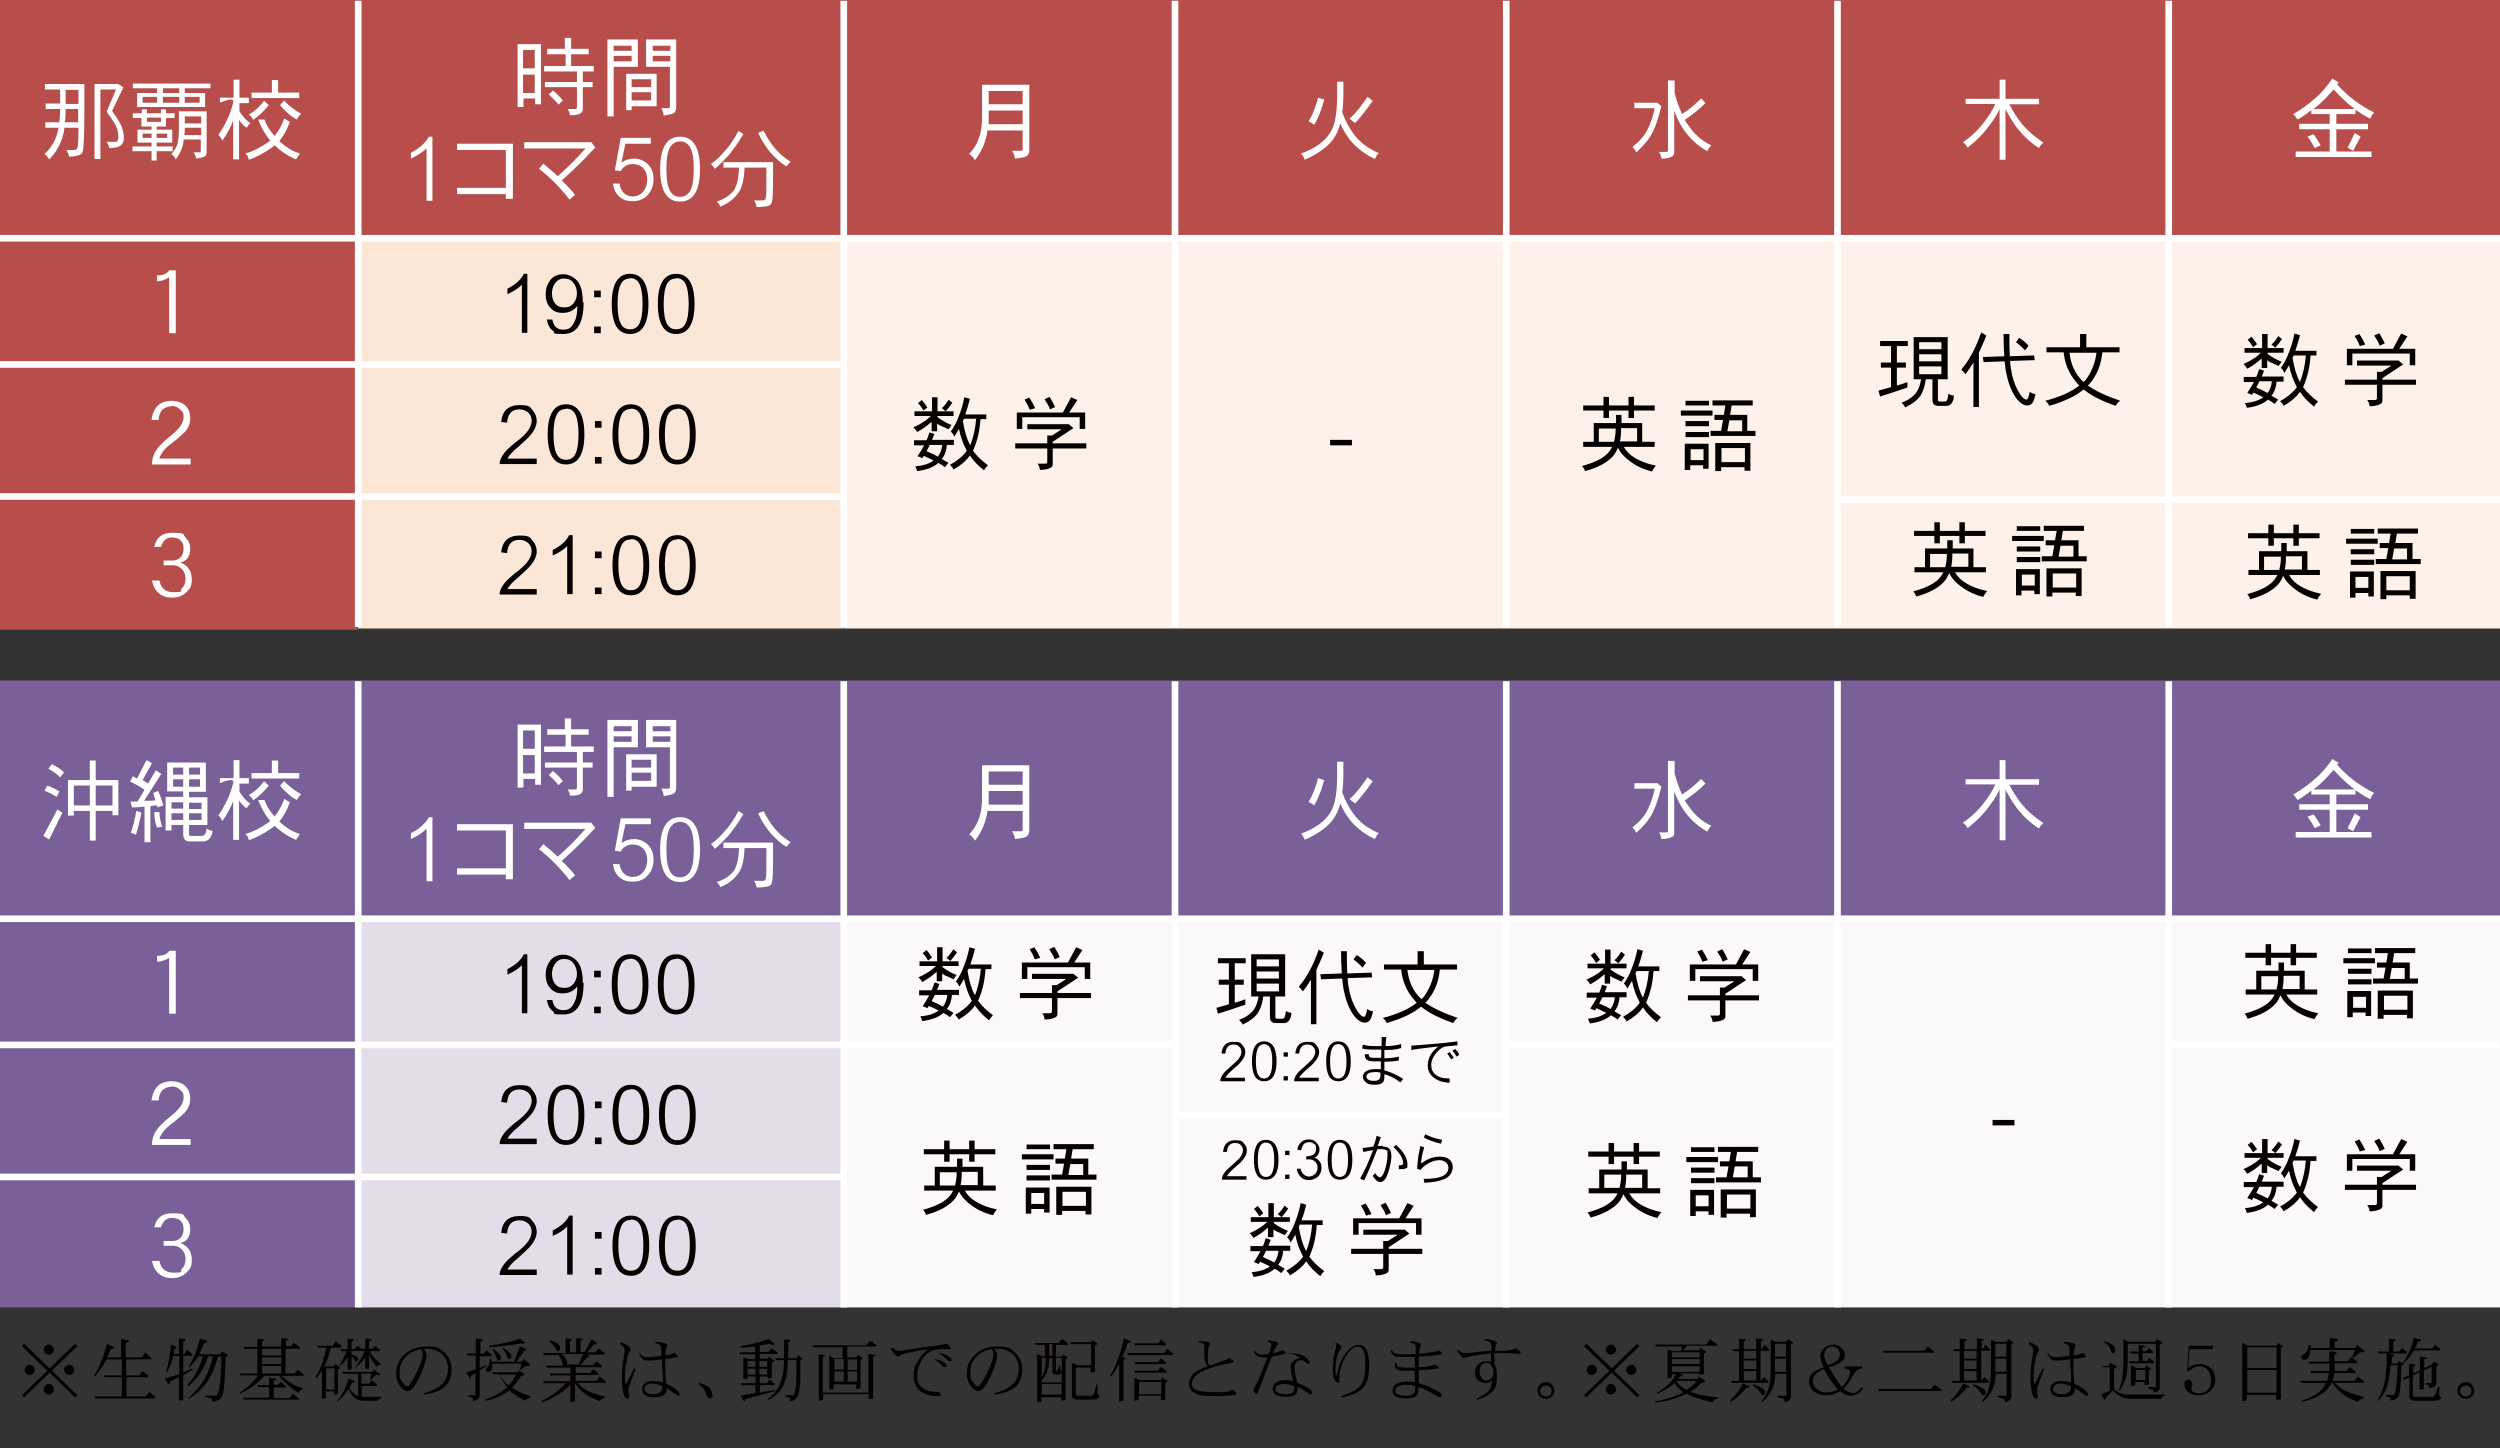 <svg xmlns="http://www.w3.org/2000/svg" id="_レイヤー_1" version="1.1" viewBox="0 0 640 370.7"><rect x="0" y="0" width="640" height="370.7" fill="#333333" stroke="none"/><defs><style>.st8{fill:none;stroke:#fff;stroke-width:1.7px}</style></defs><path d="M640 0v61H0V0zM0 60.8v100.4h91.6V60.8z" style="fill:#b74e4b"/><path d="M91.7 61H216v99.9H91.7z" style="fill:#fbe7d7"/><path d="M216 60.4h424v100.5H216z" style="fill:#fdf1e9"/><path d="M555.2.2v160.3M470.4.2v160.3M385.6.2v160.3M300.8.2v160.3M216 .2v160.3M300.8.2v160.3M91.7.2v160.3M216 93.3H0m216 33.8H0M640 61H0m640 66.9H470.4" class="st8"/><path d="M640 174.2v61H0v-61zM0 235v99.7h91.6V235z" style="fill:#7a6099"/><path d="M91.7 235.2H216v99.5H91.7z" style="fill:#e3ddea"/><path d="M216 235.2h424v99.5H216z" style="fill:#faf8fb"/><path d="M251.5 21.7h12v16.6c0 .9-.3 1.5-.8 1.7-.5.3-1.4.4-2.9.6 0-.7-.3-1.3-.7-2h2.3c.3 0 .4-.2.4-.5v-4.7h-9c-.4 2.9-1.5 5.4-3.2 7.6-.5-.8-1-1.3-1.5-1.6 2.2-2.2 3.3-5.3 3.3-9.1v-8.5Zm1.5 10.1h8.8v-3.5h-8.7v3.6Zm.1-5.1h8.7v-3.4h-8.7zM138.5 11.3v15.4H137v-1.5h-3v2.2h-1.5V11.3zm-4.6 6.2h3v-4.7h-3zm0 6.3h3v-4.7h-3zm6-11.3h4.7V9.7h1.6v2.8h4.5v1.4h-4.5v3h5.8v1.4h-2.8V21h2.5v1.3h-2.5v5.6c0 .5-.2.9-.7 1.2s-1.4.4-2.6.4c0-.5-.2-1-.6-1.6h2c.3 0 .4-.2.4-.6v-5h-8.2V21h8.2v-2.7h-8.4v-1.4h5.5v-3h-4.7v-1.4Zm1.7 10.7c1.2 1 2 1.9 2.5 2.5l-1.1 1.1c-.7-.9-1.6-1.8-2.5-2.6l1-1Zm13.9-13.1h7.8v7h-6.2v12.7h-1.6zm1.6 2.9h4.6v-1.3h-4.6zm0 2.7h4.6v-1.4h-4.6zm3.2 3.2h7.8v8.3h-6.4v1h-1.4V19Zm1.4 3.4h5v-2h-5zm0 3.4h5v-2.1h-5zm5.8-15.6h5.6v17.4c0 .8-.3 1.3-.7 1.5s-1.2.4-2.5.6c0-.6-.3-1.3-.6-1.9h1.9c.2 0 .3-.2.3-.5V17.1h-6.1v-7zm4.1 2.9v-1.3h-4.5V13zm0 2.7v-1.4h-4.5v1.4zM11.4 21.5h10.2v7.6c0 4.9-.2 7.9-.3 9.1-.1.8-.4 1.2-.8 1.4-.7.3-1.6.5-2.8.5-.1-.6-.4-1.2-.7-1.7h2.1c.4 0 .7-.3.8-.9.1-.8.2-2.4.2-4.8h-3.6q-.15 1.35-.6 2.7-1.05 3.15-3.3 5.4c-.3-.5-.7-1-1.2-1.4 1.4-1.2 2.5-2.9 3.2-5 .1-.5.3-1.1.4-1.7h-3.4v-1.4h3.6c.1-1 .2-2.1.2-3.4h-3.7v-1.4h3.7v-3.6h-3.9v-1.4Zm5.4 6.4c0 1.2 0 2.3-.2 3.4H20v-3.4zm0-4.9v3.6h3.3V23zm7.2-1.5h6.2c0-.1 1.4.9 1.4.9-.9 1.8-1.9 3.8-2.9 6q1.8 2.55 2.4 3.9.6 1.5.6 3c0 .5-.1 1-.3 1.3-.2.5-.6.8-1.2 1s-1.3.3-2.2.3c-.1-.5-.4-1.1-.7-1.6h1.8c.6 0 .9 0 1-.2 0-.2.1-.4.2-.8 0-.9-.1-1.7-.4-2.6-.3-.8-1.2-2.2-2.6-4.1l2.4-5.7h-4v17.8h-1.5V21.5ZM34.1 29h2.2v-1h1.3v1h3.6v-1h1.3v1h2.2v1.2h-2.2v2.2h-2.4v.8h4v3.3h-4v1h4.1v1.2h-4.1v2.4h-1.3v-2.4h-4.9v-1.2h4.9v-1h-3.6v-3.3h3.6v-.8h-2.6v-2.2H34V29Zm0-7.6h19.8v1.2h-6.6v1.2h5.2v3.6H35.1v-3.6h5.1v-1.2H34v-1.2Zm2.4 12.8v1.1h2.3v-1.1zm0-9.4v1.5h3.7v-1.5zm1.1 5.3v1.1h3.6v-1.1zm2.5 4.1v1.1h2.7v-1.1zm5.8-10.4v-1.2h-4.2v1.2zm-4.2 1v1.5h4.2v-1.5zm4.2 3.7h7v10.3c0 .7-.2 1.1-.6 1.3-.3.2-1 .3-2.1.5 0-.5-.3-1-.6-1.6h1.6c.2 0 .2-.1.2-.4v-2.9H47c0 .5-.1 1-.2 1.5-.3 1.3-1 2.5-1.8 3.6-.3-.6-.6-1-1.1-1.4.8-.9 1.4-1.8 1.6-2.9q.3-1.35.3-3.9v-4.3Zm1.3 6.1h4.3v-1.9h-4.2c0 .7 0 1.3-.1 1.9m.1-9.8v1.5h3.8v-1.5zm0 6.8h4.2v-1.8h-4.2zm9.1-6.6h3.4v-4.6h1.5V25h2.4v1.4h-2.4v2.1c.4.5.7 1 1 1.4.5.6 1.1 1.2 1.8 1.6-.4.4-.7.8-1 1.2-.5-.3-.9-.8-1.5-1.4-.1-.2-.3-.4-.4-.6v10.1h-1.5v-10c-.3.9-.7 1.7-1.1 2.5-.7 1.3-1.3 2.2-1.7 2.7-.2-.6-.6-1.1-1-1.5.9-1.2 1.6-2.5 2.2-3.8.6-1.1 1.1-2.6 1.6-4.4s-3.4 0-3.4 0v-1.4Zm16.5 5.4 1.3.8c-.7 1.9-1.5 3.5-2.7 4.9 1.7 1.6 3.5 2.7 5.3 3.2-.4.5-.7 1-1 1.5-2-.8-3.8-2-5.5-3.6-.3.3-.6.5-.9.7q-3 2.1-5.7 3c-.1-.7-.4-1.2-.9-1.6 1.9-.5 3.8-1.5 5.7-2.8.2-.2.4-.3.7-.5-1.4-1.7-2.4-3.5-3.1-5.4h1.6c.5 1.5 1.4 2.9 2.6 4.2 1-1.2 1.8-2.7 2.5-4.5Zm-5.3-4.6 1.2 1.1c-1.2 1.5-2.5 2.8-4 3.8-.2-.5-.6-1-1.1-1.4 1.5-.8 2.8-2 3.9-3.5m2-5.3h1.6v3.2h5.4v1.4H64.4v-1.4h5.2zm3.1 5.2c.7.8 1.4 1.4 2.2 2 .7.5 1.4 1 2.2 1.4-.4.4-.8.9-1.1 1.5-1-.5-1.8-1.1-2.5-1.8-.8-.7-1.4-1.3-1.8-1.9l1-1.1Zm269.6-4.8h1.6v3.5c0 1.6-.1 3-.3 4.3.9 2.5 2.1 4.6 3.5 6.3 1.5 1.8 3.5 3.2 5.9 4.2-.5.4-.8.9-1 1.5-2.4-1.1-4.4-2.6-6-4.4-1.2-1.4-2.1-2.9-2.9-4.7-.3 1.2-.7 2.2-1.2 3.1-1.4 2.5-4.1 4.5-7.9 6.2-.2-.6-.5-1.1-.9-1.6 3.5-1.3 5.9-3 7.2-5 1.3-1.7 2-4.9 2-9.6v-3.6Zm-4.9 4.1 1.6.5q-.6 2.25-1.2 3.6c-.4 1.1-.9 2.1-1.4 2.9-.4-.4-.9-.7-1.4-.9.6-1 1.1-2.1 1.5-3.2.4-1 .7-1.9.9-2.9m12.7-.2 1.3 1q-2.25 3.3-4.5 5.7l-1.4-1.1c1.7-1.6 3.2-3.5 4.5-5.5Zm74.1 1.4 1.1 1c-.7 3-1.5 5.2-2.2 6.6-.9 1.8-2.3 3.5-4.2 5.2-.3-.6-.6-1-1-1.4 1.6-1.2 2.9-2.6 3.8-4.3.8-1.6 1.5-3.5 1.9-5.6h-5.2v-1.4h5.8Zm3-5.6h1.5v3.2c.5 2 1.2 3.8 1.9 5.4 1.6-1 3.2-2.3 4.9-4l1.1 1.2c-1.6 1.6-3.4 3-5.3 4.3.3.5.6 1 1 1.5 1.5 2.2 3.4 3.9 5.8 5-.5.5-.8 1-1 1.5q-3.6-1.95-6-5.4c-1-1.4-1.8-3.1-2.5-4.9v10.7c0 .5-.3.9-.9 1.1-.5.3-1.4.4-2.4.4 0-.5-.2-1.1-.6-1.7h1.9c.3 0 .4-.2.4-.4v-18Zm76 4.7h8.7v-4.9h1.5v4.9h8.6v1.4h-7.6c.9 1.8 2 3.5 3.2 5 1.4 1.7 3.2 3.3 5.5 4.8-.6.5-.9.9-1.1 1.4-2.1-1.3-3.9-3-5.6-5.1-1.1-1.5-2.1-3.1-3-4.9v13h-1.5v-13c-.7 1.5-1.6 2.9-2.6 4.2-1.5 2.1-3.4 4-5.6 5.7-.3-.6-.7-1-1.2-1.4q3.15-2.1 5.4-5.1c1.2-1.5 2.2-3.1 2.9-4.7h-7.6v-1.4Zm94-5.1 1.5.9c-.1.2-.3.3-.4.5 1.5 1.7 3.1 3.1 4.7 4.3 1.7 1.2 3.3 2.2 4.8 2.9-.5.5-.8 1-1 1.6-1.4-.7-2.6-1.5-3.8-2.3v1.1h-4.9v2.5h8.1v1.4h-8.1v5.7h9v1.4h-19.4v-1.4h8.7v-5.7h-7.8v-1.4h7.8v-2.5h-4.7v-1c-1.4 1.1-2.6 1.9-3.5 2.4-.4-.6-.8-1-1.1-1.4 1.9-1.1 3.7-2.4 5.3-3.8 1.7-1.4 3.3-3.2 4.7-5.3Zm-5 14.1c.7.9 1.3 1.9 1.9 2.9l-1.6.7c-.4-1-1-1.9-1.8-2.9l1.5-.6Zm.1-6.4h10.5l-1.5-1.2c-1.5-1.3-2.8-2.6-3.9-3.8-1.3 1.5-2.6 2.9-4 4.1-.4.3-.7.6-1.1.8Zm10.5 6.1 1.5 1-1.9 3.6-1.4-.8 1.8-3.7ZM45 69.1v16.2h-1.7V71c-1.1.7-2.1 1-3.1 1v-1.5c1.5 0 2.6-.4 3.1-1.3H45ZM44 104c-1 0-1.7.3-2.3.8-.7.6-1 1.5-1.1 2.7h-1.8c.2-1.8.9-3.2 2.1-4.1.8-.5 1.8-.8 3-.8s2.8.4 3.6 1.3c.8.8 1.2 1.8 1.2 3.1s-.4 2.5-1.3 3.5c-.7.7-2 1.9-4 3.4-1.5 1.2-2.3 2.4-2.6 3.5h8v1.5h-9.9c0-1 .2-1.9.7-3 .7-1.3 2.1-2.8 4.3-4.5 2.1-1.7 3.1-3.2 3.1-4.6s-.3-1.4-.9-2-1.3-.9-2.3-.9Zm-.1 33.6q-1.95 0-2.7 2.4h-1.7q.75-3.6 4.5-3.6c3.75 0 2.7.4 3.5 1.2s1.2 1.7 1.2 2.8c0 2-.8 3.2-2.5 3.6 2 .8 2.9 2.3 2.9 4.3s-.5 2.4-1.4 3.3-2.1 1.4-3.6 1.4c-2.8 0-4.6-1.5-5.2-4.4h1.9q.6 3 3.6 3c3 0 1.6-.3 2.1-.9.7-.7 1-1.5 1-2.6s-.5-2.2-1.4-2.8c-.5-.4-1.2-.6-2-.6h-2.2v-1.2h2.2c.9 0 1.6-.3 2.1-.8s.8-1.3.8-2.3-.3-1.7-.9-2.2q-.75-.6-2.1-.6Zm207.6 58.3h12v16.6c0 .9-.3 1.4-.8 1.7s-1.4.4-2.9.6c0-.7-.3-1.3-.7-2h2.3c.3 0 .4-.2.4-.5v-4.7h-9c-.4 2.9-1.5 5.4-3.2 7.6-.5-.8-1-1.3-1.5-1.6 2.2-2.2 3.3-5.3 3.3-9.1V196ZM253 206h8.8v-3.5h-8.7v3.6Zm.1-5.1h8.7v-3.4h-8.7zm-114.6-15.4v15.4H137v-1.5h-3v2.2h-1.5v-16.1zm-4.6 6.2h3V187h-3zm0 6.3h3v-4.7h-3zm6-11.3h4.7v-2.8h1.6v2.8h4.5v1.4h-4.5v3h5.8v1.4h-2.8v2.7h2.5v1.3h-2.5v5.6c0 .5-.2.9-.7 1.2s-1.4.4-2.6.4c0-.5-.2-1-.6-1.6h2c.3 0 .4-.2.4-.6v-5h-8.2v-1.3h8.2v-2.7h-8.4v-1.4h5.5v-3h-4.7v-1.4Zm1.7 10.7c1.2 1 2 1.9 2.5 2.5L143 201c-.7-.9-1.6-1.8-2.5-2.6l1-1Zm13.9-13.1h7.8v7h-6.2V204h-1.6zm1.6 2.9h4.6v-1.3h-4.6zm0 2.7h4.6v-1.4h-4.6zm3.2 3.2h7.8v8.3h-6.4v1h-1.4v-9.2Zm1.4 3.4h5v-2h-5zm0 3.4h5v-2.1h-5zm5.8-15.6h5.6v17.4c0 .8-.3 1.3-.7 1.5s-1.2.4-2.5.6c0-.6-.3-1.3-.6-1.9h1.9c.2 0 .3-.2.3-.5v-10.1h-6.1v-7zm4.1 2.9v-1.3h-4.5v1.3zm0 2.7v-1.4h-4.5v1.4zM109.2 38c-1.1 1-2.5 1.9-4 2.6v-1.5c2.2-1.1 3.7-2.5 4.6-4.1h.9v16.4h-1.5V38.1Zm22.1-1.1v14h-1.8v-1.2H117v-1.6h12.5v-9.7H117v-1.6h14.3Zm20-.6 1.1 1.5c-.4.4-.9.8-1.4 1.4-1.8 2-4.2 4.3-7.2 7 1.5 1.4 2.7 2.7 3.4 3.7l-1.4 1.2c-2.3-3-4.9-5.6-7.8-7.9l1.1-1.3c1.3 1.1 2.5 2.1 3.7 3.2 2.5-2.2 4.8-4.5 7.1-7.1h-15.7v-1.6h17.2ZM157 47h1.6c.1.9.5 1.8 1.1 2.4s1.4.9 2.3.9 2-.4 2.7-1.3c.6-.8 1-1.8 1-3s-.4-2.3-1.1-3-1.5-1-2.6-1-1.3.2-1.9.5c-.5.3-.9.7-1.2 1.3l-1.5-.2 1.5-8.3h7.7v1.5h-6.5l-1 4.8c.9-.6 2-1 3.2-1s2.4.4 3.4 1.3c1.1 1 1.6 2.3 1.6 3.9s-.4 2.8-1.3 3.9c-1 1.2-2.3 1.8-4 1.8s-2.6-.4-3.5-1.2-1.4-1.9-1.6-3.3Zm17.1 4.6c-3.4 0-5.1-2.8-5.1-8.3s1.7-8.3 5.1-8.3 5.1 2.8 5.1 8.3-1.7 8.3-5.1 8.3m0-15.4c-1.1 0-1.9.5-2.5 1.4-.7 1.1-1 3-1 5.7s.3 4.5 1 5.7c.6 1 1.4 1.4 2.5 1.4s1.9-.5 2.5-1.4c.7-1.1 1-3 1-5.7s-.3-4.6-1-5.7c-.6-.9-1.4-1.4-2.5-1.4m14.9-2.7 1.3.8c-1.2 2.1-2.5 3.9-3.8 5.5-1.5 1.6-2.6 2.7-3.5 3.4-.3-.5-.7-.9-1-1.2 1.4-1 2.6-2.2 3.7-3.5 1.2-1.3 2.3-3 3.3-4.9Zm-3.7 8h12.6v4.7c0 3-.1 4.9-.3 5.6q-.3.75-.9.9-1.2.3-3 .3c-.1-.6-.3-1.2-.7-1.7h2.2c.5 0 .8-.2.8-.5.2-.6.2-2.1.2-4.5v-3.4h-5.6c-.1 2.9-.6 5-1.4 6.2-1.2 1.8-2.8 3-4.8 3.8-.2-.5-.5-.9-.9-1.3 1.9-.6 3.4-1.6 4.4-2.9.8-1.3 1.2-3.2 1.3-5.8h-4v-1.4Zm10.2-8c.9 1.8 1.9 3.3 3 4.6q1.5 1.8 3.9 3.3l-1.1 1.2c-1.4-.9-2.8-2.1-4.1-3.6-1.3-1.6-2.4-3.3-3.1-5l1.3-.5Zm-86.3 178.7c-1.1 1-2.5 1.9-4 2.6v-1.5c2.2-1.1 3.7-2.5 4.6-4.1h.9v16.4h-1.5v-13.3Zm22.1-1.1v14h-1.8v-1.2H117v-1.6h12.5v-9.7H117V211h14.3Zm20-.6 1.1 1.5c-.4.4-.9.8-1.4 1.4-1.8 2-4.2 4.3-7.2 7 1.5 1.4 2.7 2.7 3.4 3.7l-1.4 1.2c-2.3-3-4.9-5.6-7.8-7.9l1.1-1.3c1.3 1.1 2.5 2.1 3.7 3.2 2.5-2.2 4.8-4.5 7.1-7.1h-15.7v-1.6h17.2Zm5.7 10.7h1.6c.1.9.5 1.8 1.1 2.4s1.4.9 2.3.9 2-.4 2.7-1.3c.6-.8 1-1.8 1-3s-.4-2.3-1.1-3-1.5-1-2.6-1-1.3.2-1.9.5c-.5.3-.9.7-1.2 1.3l-1.5-.2 1.5-8.3h7.7v1.5h-6.5l-1 4.8c.9-.6 2-1 3.2-1s2.4.4 3.4 1.3c1.1 1 1.6 2.3 1.6 3.9s-.4 2.8-1.3 3.9c-1 1.2-2.3 1.8-4 1.8s-2.6-.4-3.5-1.2-1.4-1.9-1.6-3.3Zm17.1 4.6c-3.4 0-5.1-2.8-5.1-8.3s1.7-8.3 5.1-8.3 5.1 2.8 5.1 8.3-1.7 8.3-5.1 8.3m0-15.4c-1.1 0-1.9.5-2.5 1.4-.7 1.1-1 3-1 5.7s.3 4.5 1 5.7c.6 1 1.4 1.4 2.5 1.4s1.9-.5 2.5-1.4c.7-1.1 1-3 1-5.7s-.3-4.6-1-5.7c-.6-.9-1.4-1.4-2.5-1.4m14.9-2.8 1.3.8c-1.2 2.1-2.5 3.9-3.8 5.5-1.5 1.6-2.6 2.7-3.5 3.4-.3-.5-.7-.9-1-1.2 1.4-1 2.6-2.2 3.7-3.5 1.2-1.3 2.3-3 3.3-4.9Zm-3.7 8.1h12.6v4.7c0 3-.1 4.9-.3 5.6q-.3.75-.9.9-1.2.3-3 .3c-.1-.6-.3-1.2-.7-1.7h2.2c.5 0 .8-.2.8-.5.2-.6.2-2.1.2-4.5v-3.4h-5.6c-.1 2.9-.6 5-1.4 6.2-1.2 1.8-2.8 3-4.8 3.8-.2-.5-.5-.9-.9-1.3 1.9-.6 3.4-1.6 4.4-2.9.8-1.3 1.2-3.2 1.3-5.8h-4v-1.4Zm10.2-8c.9 1.8 1.9 3.3 3 4.6q1.5 1.8 3.9 3.3l-1.1 1.2c-1.4-.9-2.8-2.1-4.1-3.6-1.3-1.6-2.4-3.3-3.1-5l1.3-.5Zm-180.8-.5c.5.4.9.7 1.3.8l-3.4 6.9-1.5-.9zm-2.6-6.1c1.1.4 2.1.9 3.1 1.5l-.7 1.4c-.9-.6-1.9-1.1-3.1-1.6zm1.3-5.4c1.1.5 2.1 1.2 3 2l-1 1.3c-.9-.9-1.9-1.6-3-2.2l.9-1.2Zm16.9 4v9h-1.5v-1.1h-4.3v7.6H23v-7.6h-4.1v1.2h-1.5v-9.1H23v-5h1.5v5zm-11.4 6.5H23v-5.1h-4.1zm5.6-5.1v5.1h4.3v-5.1zm13.1-6.5 1.3.8-2.4 4.3c.5.3 1 .6 1.4.9l2-3.4 1.4.9-4.4 6.9c.9 0 1.9 0 2.9-.1-.2-.6-.4-1.3-.6-1.9l1.3-.5c.5 1.2 1 2.4 1.3 3.7l-1.5.5c0-.2 0-.3-.1-.5-.6 0-1.1 0-1.7.2v9.2H37v-9.1c-1.2.1-2.2.2-3.2.2l-.4-1.5h1.8l1.8-3c-1.1-.8-2.3-1.5-3.7-2.1l.7-1.4c.4.2.7.4 1.1.6l2.3-4.5Zm-2.7 13 1.3.4c-.4 2.1-.9 4.1-1.4 5.7-.4-.2-.9-.4-1.3-.5.6-1.8 1.1-3.7 1.4-5.6m5.9.1c0 1.3.3 2.7.7 4-.6 0-1 0-1.3.2-.5-1.2-.7-2.6-.7-4h1.3Zm11.9-5h-4.3v1.4h4.7v7.1h-4.7v2.3c0 .3.1.5.3.5h2.9c.4 0 .7-.2.9-.5.2-.2.3-.7.4-1.4q.6.45 1.5.6c0 .7-.3 1.3-.7 1.9-.4.5-.9.8-1.7.8h-3.5c-1.1 0-1.6-.7-1.6-1.9v-2.3h-3v1.4h-1.5V204h4.5v-1.4h-4.1v-7.4h9.9v7.4Zm-8.8 4.3h3v-1.6h-3zm0 2.9h3v-1.7h-3zm.4-13.4v1.8h2.6v-1.8zm2.6 4.9v-1.9h-2.6v1.9zm1.5-4.9v1.8h2.8v-1.8zm2.8 3h-2.8v1.9h2.8zm-2.8 6v1.6h3.2v-1.6zm0 2.7v1.7h3.2v-1.7zm8-9h3.4v-4.6h1.5v4.6h2.4v1.4h-2.4v2.1c.4.5.7 1 1 1.4.5.6 1.1 1.2 1.8 1.6-.4.4-.7.8-1 1.2-.5-.3-.9-.8-1.5-1.4-.1-.2-.3-.4-.4-.6V215h-1.5v-10c-.3.9-.7 1.7-1.1 2.5-.7 1.3-1.3 2.2-1.7 2.7-.2-.6-.6-1.1-1-1.5.9-1.2 1.6-2.5 2.2-3.8.6-1.1 1.1-2.6 1.6-4.4s-3.4 0-3.4 0v-1.4Zm16.5 5.4 1.3.8c-.7 1.9-1.5 3.5-2.7 4.9 1.7 1.6 3.5 2.7 5.3 3.2-.4.5-.7 1-1 1.5-2-.8-3.8-2-5.5-3.6-.3.3-.6.5-.9.7q-3 2.1-5.7 3c-.1-.7-.4-1.2-.9-1.6 1.9-.5 3.8-1.5 5.7-2.8.2-.2.4-.3.7-.5-1.4-1.7-2.4-3.5-3.1-5.4h1.6c.5 1.5 1.4 2.9 2.6 4.2 1-1.2 1.8-2.7 2.5-4.5Zm-5.3-4.6 1.2 1.1c-1.2 1.5-2.5 2.8-4 3.8-.2-.5-.6-1-1.1-1.4 1.5-.8 2.8-2 3.9-3.5m2-5.3h1.6v3.2h5.4v1.4H64.4v-1.4h5.2zm3.1 5.2c.7.8 1.4 1.4 2.2 2 .7.5 1.4 1 2.2 1.4-.4.4-.8.9-1.1 1.5-1-.5-1.8-1.1-2.5-1.8-.8-.7-1.4-1.3-1.8-1.9l1-1.1Zm269.6-4.9h1.6v3.5c0 1.6-.1 3-.3 4.3.9 2.5 2.1 4.6 3.5 6.3 1.5 1.8 3.5 3.2 5.9 4.2-.5.4-.8.9-1 1.5-2.4-1.1-4.4-2.6-6-4.4-1.2-1.4-2.1-2.9-2.9-4.7-.3 1.2-.7 2.2-1.2 3.1-1.4 2.5-4.1 4.5-7.9 6.2-.2-.6-.5-1.1-.9-1.6 3.5-1.3 5.9-3 7.2-5 1.3-1.7 2-4.9 2-9.6v-3.6Zm-4.9 4.2 1.6.5q-.6 2.25-1.2 3.6c-.4 1.1-.9 2.1-1.4 2.9-.4-.4-.9-.7-1.4-.9.6-1 1.1-2.1 1.5-3.2.4-1 .7-1.9.9-2.9m12.7-.2 1.3 1q-2.25 3.3-4.5 5.7l-1.4-1.1c1.7-1.6 3.2-3.5 4.5-5.5Zm74.1 1.4 1.1 1c-.7 3-1.5 5.2-2.2 6.6-.9 1.8-2.3 3.5-4.2 5.2-.3-.6-.6-1-1-1.4 1.6-1.2 2.9-2.6 3.8-4.3.8-1.6 1.5-3.5 1.9-5.6h-5.2v-1.4h5.8Zm3-5.6h1.5v3.2c.5 2 1.2 3.8 1.9 5.4 1.6-1 3.2-2.3 4.9-4l1.1 1.2c-1.6 1.6-3.4 3-5.3 4.3.3.5.6 1 1 1.5 1.5 2.2 3.4 3.9 5.8 5-.5.5-.8 1-1 1.5q-3.6-1.95-6-5.4c-1-1.4-1.8-3.1-2.5-4.9v10.7c0 .5-.3.9-.9 1.1-.5.2-1.4.4-2.4.4 0-.5-.2-1.1-.6-1.7h1.9c.3 0 .4-.2.4-.4v-18Zm76 4.7h8.7v-4.9h1.5v4.9h8.6v1.4h-7.6c.9 1.8 2 3.5 3.2 5 1.4 1.7 3.2 3.3 5.5 4.8-.6.5-.9.9-1.1 1.4-2.1-1.3-3.9-3-5.6-5.1-1.1-1.5-2.1-3.1-3-4.9v13h-1.5v-13c-.7 1.5-1.6 2.9-2.6 4.2-1.5 2.1-3.4 4-5.6 5.7-.3-.6-.7-1-1.2-1.4q3.15-2.1 5.4-5.1c1.2-1.5 2.2-3.1 2.9-4.7h-7.6v-1.4Zm94-5.1 1.5.9c-.1.2-.3.3-.4.5 1.5 1.7 3.1 3.1 4.7 4.3 1.7 1.2 3.3 2.2 4.8 2.9-.5.5-.8 1-1 1.6-1.4-.7-2.6-1.5-3.8-2.3v1.1h-4.9v2.5h8.1v1.4h-8.1v5.7h9v1.4h-19.4V213h8.7v-5.7h-7.8v-1.4h7.8v-2.5h-4.7v-1c-1.4 1.1-2.6 1.9-3.5 2.4-.4-.6-.8-1-1.1-1.4 1.9-1.1 3.7-2.4 5.3-3.8 1.7-1.4 3.3-3.2 4.7-5.3Zm-5 14c.7.9 1.3 1.9 1.9 2.9l-1.6.7c-.4-1-1-1.9-1.8-2.9l1.5-.6Zm.1-6.3h10.5l-1.5-1.2c-1.5-1.3-2.8-2.6-3.9-3.8-1.3 1.5-2.6 2.9-4 4.1-.4.3-.7.6-1.1.8Zm10.5 6.1 1.5 1-1.9 3.6-1.4-.8 1.8-3.7ZM45 243.3v16.2h-1.7v-14.3c-1.1.7-2.1 1-3.1 1v-1.5c1.5 0 2.6-.4 3.1-1.3H45Zm-1 34.9c-1 0-1.7.3-2.3.8-.7.6-1 1.5-1.1 2.7h-1.8c.2-1.8.9-3.2 2.1-4.1.8-.5 1.8-.8 3-.8s2.8.4 3.6 1.3c.8.8 1.2 1.8 1.2 3.1s-.4 2.5-1.3 3.5c-.7.7-2 1.9-4 3.4-1.5 1.2-2.3 2.4-2.6 3.5h8v1.5h-9.9c0-1 .2-1.9.7-3 .7-1.3 2.1-2.8 4.3-4.5 2.1-1.7 3.1-3.2 3.1-4.6s-.3-1.4-.9-2-1.3-.9-2.3-.9Zm-.1 33.6q-1.95 0-2.7 2.4h-1.7q.75-3.6 4.5-3.6c3.75 0 2.7.4 3.5 1.2s1.2 1.7 1.2 2.8c0 2-.8 3.2-2.5 3.6 2 .8 2.9 2.3 2.9 4.3s-.5 2.4-1.4 3.3-2.1 1.4-3.6 1.4c-2.8 0-4.6-1.5-5.2-4.4h1.9q.6 3 3.6 3c3 0 1.6-.3 2.1-.9.7-.7 1-1.5 1-2.6s-.5-2.2-1.4-2.8c-.5-.4-1.2-.6-2-.6h-2.2v-1.2h2.2c.9 0 1.6-.3 2.1-.8s.8-1.3.8-2.3-.3-1.7-.9-2.2q-.75-.6-2.1-.6Z" style="fill:#fff"/><path d="M555.2 174.4v160.3m-84.8-160.3v160.3m-84.8-160.3v160.3m-84.8-160.3v160.3M216 174.4v160.3m84.8-160.3v160.3M91.7 174.4v160.3M216 267.5H0m216 33.8H0m640-66.1H0m300.8 32.3H216m254.4 0h-84.8m254.2 0H555m-169.4 18h-84.8" class="st8"/><path d="M505.2 140.4v4.8h3.2v1.3h-7.9c.6 1.1 1.6 2.1 2.8 2.8 1.5.9 3.3 1.6 5.4 2-.5.6-.8 1.1-1 1.5-2.1-.5-4-1.4-5.6-2.6-1.4-1-2.5-2.2-3.1-3.5-.4.9-.8 1.7-1.4 2.3-1.4 1.5-3.7 2.8-7 3.7-.2-.5-.5-1-.8-1.3 3.7-1 6-2.3 7.1-3.9.2-.3.4-.6.6-1h-7.4v-1.3h2.7v-4.8h5.7v-2.1h1.4v2.1h5.5Zm-15.2-4.5h5.2v-2.2h1.4v2.2h5v-2.2h1.4v2.2h5.3v1.3H503v1.9h-1.4v-1.9h-5v1.9h-1.4v-1.9H490zm4.1 9.3h3.9c.2-.9.4-1.9.4-3v-.4h-4.3zm5.7-3.5v.4q0 1.65-.3 3h4.4v-3.4zm15.3-4.5h8.1v1.3h-8.1zm7.1 8.6v6.3h-1.4v-.9h-3.3v1.2h-1.4v-6.7h6.1Zm-5.9-11.1h6v1.2h-6zm0 5.2h6v1.3h-6zm0 2.7h6v1.3h-6zm1.3 7.3h3.3v-2.8h-3.3zm5.7-15.3h10.2v1.3h-5.4l-.4 2.4h4.4v4.1h2.1v1.3h-11.5v-1.3h2.7l.5-2.8h-2.2v-1.3h2.4l.4-2.4h-3.3v-1.3Zm9.6 10.9v7.1h-1.5v-.9h-6v1h-1.5v-7.2h8.9Zm-7.4 4.9h6v-3.6h-6zm1.5-7.9h3.8v-2.8h-3.3zm63.7-1.4v4.8h3.2v1.3H586c.6 1.1 1.6 2.1 2.8 2.8 1.5.9 3.3 1.6 5.4 2-.5.6-.8 1.1-1 1.5-2.1-.5-4-1.4-5.6-2.6-1.4-1-2.5-2.2-3.1-3.5-.4.9-.8 1.7-1.4 2.3-1.4 1.5-3.7 2.8-7 3.7-.2-.5-.5-1-.8-1.3 3.7-1 6-2.3 7.1-3.9.2-.3.4-.6.6-1h-7.4v-1.3h2.7v-4.8h5.7V139h1.4v2.1h5.5Zm-15.2-4.6h5.2v-2.2h1.4v2.2h5v-2.2h1.4v2.2h5.3v1.3h-5.3v1.9h-1.4v-1.9h-5v1.9h-1.4v-1.9h-5.2zm4.1 9.4h3.9c.2-.9.4-1.9.4-3v-.4h-4.3zm5.6-3.5v.4q0 1.65-.3 3h4.4v-3.4zm15.4-4.5h8.1v1.3h-8.1zm7.1 8.5v6.3h-1.4v-.9H603v1.2h-1.4v-6.7h6.1Zm-5.9-11h6v1.2h-6zm0 5.2h6v1.3h-6zm0 2.7h6v1.3h-6zm1.2 7.2h3.3v-2.8H603zm5.8-15.2H619v1.3h-5.4l-.4 2.4h4.4v4.1h2.1v1.3h-11.5v-1.3h2.7l.5-2.8h-2.2V139h2.4l.4-2.4h-3.3v-1.3Zm9.6 10.9v7.1h-1.5v-.9h-6v1h-1.5v-7.2h8.9Zm-7.5 4.9h6v-3.6h-6zm1.5-7.9h3.8v-2.8h-3.3zm-378.3-37.9h4.5v-3.6h1.4v3.6h4.1v1.2H240v.3c.7.5 1.3.9 1.7 1.1.5.3 1.1.6 1.9.9-.3.4-.5.7-.8 1.1-.9-.4-1.6-.8-2.2-1-.3-.2-.5-.3-.7-.5v2h-1.4V108c-.1.1-.2.2-.4.3-.9.8-2 1.6-3.3 2.3-.3-.5-.6-.9-1-1.2 1.2-.5 2.2-1.1 3.1-1.7.5-.4 1-.8 1.4-1.2h-4.2zm3.9 5.4 1.2.4-.6 1.5h5.6v1.3h-1.8c-.1 1.4-.5 2.6-1.3 3.6.6.3 1.1.7 1.7 1l-.9 1.1c-.5-.4-1.1-.8-1.7-1.1q-1.8 1.65-5.4 2.1c-.1-.4-.3-.8-.5-1.2 2.1-.2 3.6-.7 4.7-1.5-.8-.4-1.6-.8-2.5-1.2-.1.2-.3.4-.4.6-.4-.2-.8-.4-1.2-.5.6-.9 1.2-1.9 1.7-2.8H234v-1.3h3.2c.3-.6.5-1.3.7-1.9Zm-2-8.3c.6.8 1.1 1.4 1.4 1.9l-1 .8c-.4-.7-.8-1.3-1.4-1.9zm5.2 11.5H238c-.3.6-.5 1.1-.8 1.6 1 .4 2 .9 2.9 1.4.6-.8 1-1.8 1.1-3m1.6-11.6 1 .8c-.6.9-1.2 1.6-1.7 2.2l-1-.8c.7-.6 1.2-1.3 1.7-2.1Zm4.1-.6 1.4.4c-.4 1.6-.8 2.9-1.2 4h5.4v1.2H251c-.2 3-.8 5.5-1.7 7.6 0 .2-.2.3-.2.5.9 1.3 2.2 2.5 3.8 3.7-.5.5-.8.9-1 1.3-1.5-1.2-2.7-2.4-3.6-3.8q-1.5 2.1-4.2 3.6c-.2-.5-.5-.8-.9-1.2 1.8-1 3.3-2.2 4.3-3.6 0-.1-.2-.2-.2-.4-.8-1.5-1.4-3.2-1.8-5.2-.4.7-.8 1.3-1.2 2-.2-.5-.5-1-.9-1.3.9-1.3 1.6-2.6 2.1-4.1.5-1.2 1-2.8 1.4-4.8Zm-.4 6.1c.4 2.5 1 4.6 1.8 6l.1.2c.8-2.1 1.3-4.3 1.5-6.8h-3.2v.2s-.1.2-.2.3Zm27 .7 1.3 1.1-5.3 3.5v.4h8.6v1.3h-8.6v4.1c0 .5-.3.8-.9 1-.5.2-1.3.4-2.4.4 0-.5-.2-1.1-.6-1.6h2c.3 0 .4-.2.5-.3v-3.6h-8.2v-1.3h8.2v-2h1.2l2.5-1.6H263v-1.3h10.5Zm.7-6.8 1.6.7-2.1 3.2h4.1v4.2h-1.4v-3h-14.7v3h-1.4v-4.2h11.8zm-10.7.1q.9 1.35 1.5 2.7l-1.4.4c-.3-.9-.8-1.7-1.3-2.6zm5.2-.2c.5.8 1 1.7 1.4 2.6l-1.3.6c-.3-.9-.8-1.7-1.4-2.6zm71.8 12.4v-1.4h5.6v1.4zm79.9-5.7v4.8h3.2v1.3h-7.9c.6 1.1 1.6 2.1 2.8 2.8 1.5.9 3.3 1.6 5.4 2-.5.6-.8 1.1-1 1.5-2.1-.5-4-1.4-5.6-2.6-1.4-1-2.5-2.2-3.1-3.5-.4.9-.8 1.7-1.4 2.3-1.4 1.5-3.7 2.8-7 3.7-.2-.5-.5-1-.8-1.3 3.7-1 6-2.3 7.1-3.9.2-.3.4-.6.6-1h-7.4v-1.3h2.7v-4.8h5.7v-2.1h1.4v2.1h5.5Zm-15.1-4.5h5.2v-2.2h1.4v2.2h5v-2.2h1.4v2.2h5.3v1.3h-5.3v1.9h-1.4v-1.9h-5v1.9h-1.4v-1.9h-5.2zm4 9.3h3.9c.2-.9.4-1.9.4-3v-.4h-4.3zm5.7-3.5v.4q0 1.65-.3 3h4.4v-3.4zm15.3-4.5h8.1v1.3h-8.1zm7.1 8.6v6.3H436v-.9h-3.3v1.2h-1.4v-6.7h6.1Zm-5.9-11.1h6v1.2h-6zm0 5.2h6v1.3h-6zm0 2.8h6v1.3h-6zm1.3 7.2h3.3V115h-3.3zm5.7-15.3h10.2v1.3h-5.4l-.4 2.4h4.4v4.1h2.1v1.3h-11.5v-1.3h2.7l.5-2.8h-2.2v-1.3h2.4l.4-2.4h-3.3v-1.3Zm9.6 10.9v7.1h-1.5v-.9h-6v1h-1.5v-7.2h8.9Zm-7.4 4.9h6v-3.6h-6zm1.5-7.9h3.8v-2.8h-3.3zm39.2-23.1h7v1.3h-2.8v4.2h2.3v1.3h-2.3v4.6c.9-.3 1.8-.5 2.7-.9v1.4c-2.5.9-4.8 1.6-7 2.3l-.4-1.5c1-.3 2.1-.6 3.2-.9v-5h-2.6v-1.3h2.6v-4.2h-2.8v-1.3Zm17.1 9.8h-2.4v5.3c0 .2.1.3.3.4h1.5c.3 0 .5-.2.6-.5q.15-.3.3-1.5c.4.3.8.4 1.4.5 0 .7-.2 1.3-.5 1.8s-.7.8-1.4.8h-2.1c-1 0-1.5-.5-1.5-1.6v-5.2H493c-.2 1.6-.6 2.9-1.3 4.1-.8 1.2-2.1 2.2-4 3.1-.2-.5-.5-.8-.9-1.2 1.8-.7 3.1-1.6 3.9-2.8.6-1 .9-2 1.1-3.2h-1.9V86.3h8.7v10.8Zm-7.2-9.5v1.8h5.7v-1.8zm5.7 3.1h-5.7v1.8h5.7zm0 3.1h-5.7v2h5.7zm10.2-8.7 1.3.8c-.6 1.6-1.3 3-1.9 4.4v13.9h-1.4V92.8c-.9 1.4-1.5 2.4-2.1 3-.3-.5-.7-.9-1-1.2 1-1.2 1.9-2.5 2.7-4 .8-1.4 1.6-3.3 2.4-5.5m13.5 5.8.2 1.3-6.3.2c0 .7.1 1.4.2 2 .3 2.1.9 4 1.8 5.6.8 1.5 1.6 2.3 2.2 2.3.3 0 .6-.7.8-2q.9.6 1.5.6c-.2.9-.4 1.6-.7 2.1s-.8.8-1.4.8q-1.5 0-3-2.1c-1.1-1.6-1.9-3.7-2.4-6.2-.2-.9-.3-1.9-.4-3l-5.4.2-.2-1.3 5.5-.2c-.1-1.7-.2-3.6-.2-5.7h1.5c0 2.2 0 4 .1 5.7l6.1-.2Zm-3.8-4.4c.9.5 1.7 1.2 2.4 2l-.9 1.2c-.7-.8-1.5-1.5-2.3-2.1zm15.7-1h1.5v3.4h8.5v1.3h-4.4q-.45 4.8-3.3 8.1l-.4.4c2 1.4 4.7 2.7 8.3 3.9-.5.2-.8.7-1.2 1.3-3.4-1.2-6.1-2.5-8.2-4.2-2 1.7-5 3.1-8.8 4.2-.2-.5-.5-.9-1-1.3q5.7-1.5 8.7-3.9c-.3-.3-.6-.6-.8-.9-1.8-2.1-2.9-4.6-3.2-7.6h-4.4v-1.3h8.6v-3.4Zm-2.8 4.8c.3 2.9 1.4 5.4 3.4 7.3 0 0 .2.1.2.2l.5-.5c1.6-2.1 2.5-4.5 2.8-7zm44.8-1.2h4.5v-3.6h1.4v3.6h4.1v1.2h-4.1v.3c.7.5 1.3.9 1.7 1.1.5.3 1.1.6 1.9.9-.3.4-.5.7-.8 1.1-.9-.4-1.6-.8-2.2-1-.3-.2-.5-.3-.7-.5v2H579v-2.4l-.4.3c-.9.8-2 1.6-3.3 2.3-.3-.5-.6-.9-1-1.2 1.2-.5 2.2-1.1 3.1-1.7.5-.4 1-.8 1.4-1.2h-4.2zm3.8 5.4 1.2.4-.6 1.5h5.6v1.3h-1.8c-.1 1.4-.5 2.6-1.3 3.6.6.3 1.1.7 1.7 1l-.9 1.1c-.5-.4-1.1-.8-1.7-1.1q-1.8 1.65-5.4 2.1c-.1-.4-.3-.8-.5-1.2 2.1-.2 3.6-.7 4.7-1.5-.8-.4-1.6-.8-2.5-1.2-.1.2-.3.4-.4.6-.4-.2-.8-.4-1.2-.5.6-.9 1.2-1.9 1.7-2.8h-2.6v-1.3h3.2c.3-.6.5-1.3.7-1.9Zm-2-8.3c.6.8 1.1 1.4 1.4 1.9l-1 .8c-.4-.7-.8-1.3-1.4-1.9zm5.2 11.4h-3.2c-.3.6-.5 1.1-.8 1.6 1 .4 2 .9 2.9 1.4.6-.8 1-1.8 1.1-3m1.6-11.6 1 .8c-.6.9-1.2 1.6-1.7 2.2l-1-.8c.7-.6 1.2-1.3 1.7-2.1Zm4.2-.6 1.4.4c-.4 1.6-.8 2.9-1.2 4h5.4V91h-1.5c-.2 3-.8 5.5-1.7 7.6 0 .2-.2.3-.2.5.9 1.3 2.2 2.5 3.8 3.7-.5.5-.8.9-1 1.3-1.5-1.2-2.7-2.4-3.6-3.8q-1.5 2.1-4.2 3.6c-.2-.5-.5-.8-.9-1.2 1.8-1 3.3-2.2 4.3-3.6 0-.1-.2-.2-.2-.4-.8-1.5-1.4-3.2-1.8-5.2-.4.7-.8 1.3-1.2 2-.2-.5-.5-1-.9-1.3.9-1.3 1.6-2.6 2.1-4.1.5-1.2 1-2.8 1.4-4.8Zm-.5 6.2c.4 2.5 1 4.6 1.8 6l.1.2c.8-2.1 1.3-4.3 1.5-6.8h-3.2v.2s-.1.2-.2.3Zm27 .6 1.3 1.1-5.3 3.5v.4h8.6v1.3h-8.6v4.1c0 .5-.3.8-.9 1-.5.2-1.3.4-2.4.4 0-.5-.2-1.1-.6-1.6h2c.3 0 .4-.2.5-.3v-3.6h-8.2v-1.3h8.2v-2h1.2l2.5-1.6h-8.8v-1.3h10.5Zm.8-6.8 1.6.7-2.1 3.2h4.1v4.2h-1.4v-3h-14.7v3h-1.4v-4.2h11.8zm-10.7.1q.9 1.35 1.5 2.7l-1.4.4c-.3-.9-.8-1.7-1.3-2.6zm5.1-.2c.5.8 1 1.7 1.4 2.6l-1.3.6c-.3-.9-.8-1.7-1.4-2.6zM133.6 72.9c-1 1-2.3 1.8-3.7 2.4v-1.4c2-1 3.5-2.3 4.2-3.8h.9v15.1h-1.4zm15.8 4.5c0 5.4-1.7 8.1-5.2 8.1s-1.9-.3-2.6-.8c-.9-.6-1.4-1.6-1.6-2.9h1.4c.3 1.7 1.2 2.6 2.8 2.6s2.2-.7 2.9-2.1c.5-1 .7-2.3.7-4-.9 1.2-2.2 1.8-3.7 1.8s-2.4-.4-3.2-1.3c-.8-.8-1.2-2-1.2-3.5s.4-2.5 1.1-3.5c.8-1.1 2-1.6 3.4-1.6s3.1.8 4 2.3c.7 1.2 1 2.9 1 4.9Zm-1.7-2.3c0-1.1-.3-1.9-.9-2.7s-1.4-1.1-2.4-1.1-1.7.4-2.3 1.2c-.5.7-.8 1.6-.8 2.6s.3 2 .8 2.6c.6.7 1.3 1 2.4 1s1.6-.3 2.2-.9c.6-.7 1-1.6 1-2.7m4.4 1v-1.7h1.7v1.7zm0 9.2v-1.7h1.7v1.7zm9.2.2c-3.1 0-4.7-2.6-4.7-7.7s1.6-7.7 4.7-7.7 4.7 2.6 4.7 7.7-1.6 7.7-4.7 7.7m0-14.2c-1 0-1.8.4-2.3 1.3-.6 1.1-.9 2.8-.9 5.2s.3 4.2.9 5.2c.5.9 1.3 1.3 2.3 1.3s1.8-.4 2.3-1.3c.6-1.1.9-2.8.9-5.2s-.3-4.2-.9-5.3c-.5-.9-1.3-1.3-2.3-1.3Zm11.8 14.2c-3.1 0-4.7-2.6-4.7-7.7s1.6-7.7 4.7-7.7 4.7 2.6 4.7 7.7-1.6 7.7-4.7 7.7m0-14.2c-1 0-1.8.4-2.3 1.3-.6 1.1-.9 2.8-.9 5.2s.3 4.2.9 5.2c.5.9 1.3 1.3 2.3 1.3s1.8-.4 2.3-1.3c.6-1.1.9-2.8.9-5.2s-.3-4.2-.9-5.3c-.5-.9-1.3-1.3-2.3-1.3Zm-40.9 41.8c1.3-1 2.2-1.9 2.7-2.5.8-1 1.2-2 1.2-2.9s-.3-1.5-.9-2.1c-.6-.5-1.3-.8-2.2-.8-2 0-3 1.1-3.2 3.4l-1.5-.2c.3-2.9 1.9-4.3 4.7-4.3s2.6.5 3.4 1.4c.7.8 1 1.7 1 2.7s-.5 2.3-1.6 3.6c-.6.7-1.6 1.6-2.9 2.8-1.6 1.3-2.6 2.4-3 3.2h7.5v1.4h-9.5c0-1 .5-2 1.4-3.1.5-.6 1.4-1.4 2.7-2.5Zm12.7 5.8c-3.1 0-4.7-2.6-4.7-7.7s1.6-7.7 4.7-7.7 4.7 2.6 4.7 7.7-1.6 7.7-4.7 7.7m0-14.2c-1 0-1.8.4-2.3 1.3-.6 1.1-.9 2.8-.9 5.2s.3 4.2.9 5.2c.5.9 1.3 1.3 2.3 1.3s1.8-.4 2.3-1.3c.6-1.1.9-2.8.9-5.2s-.3-4.2-.9-5.3c-.5-.9-1.3-1.3-2.3-1.3Zm7.4 4.8v-1.7h1.7v1.7zm0 9.2V117h1.7v1.7zm9.2.2c-3.1 0-4.7-2.6-4.7-7.7s1.6-7.7 4.7-7.7 4.7 2.6 4.7 7.7-1.6 7.7-4.7 7.7m0-14.2c-1 0-1.8.4-2.3 1.3-.6 1.1-.9 2.8-.9 5.2s.3 4.2.9 5.2c.5.9 1.3 1.3 2.3 1.3s1.8-.4 2.3-1.3c.6-1.1.9-2.8.9-5.2s-.3-4.2-.9-5.3c-.5-.9-1.3-1.3-2.3-1.3Zm11.9 14.2c-3.1 0-4.7-2.6-4.7-7.7s1.6-7.7 4.7-7.7 4.7 2.6 4.7 7.7-1.6 7.7-4.7 7.7m0-14.2c-1 0-1.8.4-2.3 1.3-.6 1.1-.9 2.8-.9 5.2s.3 4.2.9 5.2c.5.9 1.3 1.3 2.3 1.3s1.8-.4 2.3-1.3c.6-1.1.9-2.8.9-5.2s-.3-4.2-.9-5.3c-.5-.9-1.3-1.3-2.3-1.3Zm-41.2 41.8c1.3-1 2.2-1.9 2.7-2.5.8-1 1.2-2 1.2-2.9s-.3-1.5-.9-2.1c-.6-.5-1.3-.8-2.2-.8-2 0-3 1.1-3.2 3.4l-1.5-.2c.3-2.9 1.9-4.3 4.7-4.3s2.6.5 3.4 1.4c.7.8 1 1.7 1 2.7s-.5 2.3-1.6 3.6c-.6.7-1.6 1.6-2.9 2.8-1.6 1.3-2.6 2.4-3 3.2h7.5v1.4h-9.5c0-1 .5-2 1.4-3.1.5-.6 1.4-1.4 2.7-2.5Zm13-6.7c-1 1-2.3 1.8-3.7 2.4v-1.4c2-1 3.5-2.3 4.2-3.8h.9v15.1h-1.4zm7.1 3.1v-1.7h1.7v1.7zm0 9.2v-1.7h1.7v1.7zm9.2.3c-3.1 0-4.7-2.6-4.7-7.7s1.6-7.7 4.7-7.7 4.7 2.6 4.7 7.7-1.6 7.7-4.7 7.7m0-14.3c-1 0-1.8.4-2.3 1.3-.6 1.1-.9 2.8-.9 5.2s.3 4.2.9 5.2c.5.9 1.3 1.3 2.3 1.3s1.8-.4 2.3-1.3c.6-1.1.9-2.8.9-5.2s-.3-4.2-.9-5.3c-.5-.9-1.3-1.3-2.3-1.3Zm11.9 14.3c-3.1 0-4.7-2.6-4.7-7.7s1.6-7.7 4.7-7.7 4.7 2.6 4.7 7.7-1.6 7.7-4.7 7.7m0-14.3c-1 0-1.8.4-2.3 1.3-.6 1.1-.9 2.8-.9 5.2s.3 4.2.9 5.2c.5.9 1.3 1.3 2.3 1.3s1.8-.4 2.3-1.3c.6-1.1.9-2.8.9-5.2s-.3-4.2-.9-5.3c-.5-.9-1.3-1.3-2.3-1.3Zm78.3 160.6v4.8h3.2v1.3H247c.6 1.1 1.6 2.1 2.8 2.8 1.5.9 3.3 1.6 5.4 2-.5.6-.8 1.1-1 1.5-2.1-.5-4-1.4-5.6-2.6-1.4-1-2.5-2.2-3.1-3.5-.4.9-.8 1.7-1.4 2.3-1.4 1.5-3.7 2.8-7 3.7-.2-.5-.5-1-.8-1.3 3.7-1 6-2.3 7.1-3.9.2-.3.4-.6.6-1h-7.4v-1.3h2.7v-4.8h5.7v-2.1h1.4v2.1h5.5Zm-15.2-4.5h5.2V292h1.4v2.2h5V292h1.4v2.2h5.3v1.3h-5.3v1.9h-1.4v-1.9h-5v1.9h-1.4v-1.9h-5.2zm4.1 9.3h3.9c.2-.9.4-1.9.4-3v-.4h-4.3zm5.6-3.5v.4q0 1.65-.3 3h4.4V300zm15.4-4.5h8.1v1.3h-8.1zm7.1 8.6v6.3h-1.4v-.9H264v1.2h-1.4V304h6.1Zm-5.9-11.1h6v1.2h-6zm0 5.2h6v1.3h-6zm0 2.7h6v1.3h-6zm1.2 7.3h3.3v-2.8H264zm5.8-15.3H280v1.3h-5.4l-.4 2.4h4.4v4.1h2.1v1.3h-11.5v-1.3h2.7l.5-2.8h-2.2v-1.3h2.4l.4-2.4h-3.3v-1.3Zm9.6 10.9v7.1h-1.5v-.9h-6v1h-1.5v-7.2h8.9Zm-7.4 4.9h6v-3.6h-6zm1.5-7.9h3.8V298H274zm46.7 10.8h4.5V308h1.4v3.6h4.1v1.2h-4.1v.3c.7.5 1.3.9 1.7 1.1.5.3 1.1.6 1.9.9-.3.4-.5.7-.8 1.1-.9-.4-1.6-.8-2.2-1-.3-.2-.5-.3-.7-.5v2h-1.4v-2.4l-.4.3c-.9.8-2 1.6-3.3 2.3-.3-.5-.6-.9-1-1.2 1.2-.5 2.2-1.1 3.1-1.7.5-.4 1-.8 1.4-1.2h-4.2zm3.9 5.4 1.2.4-.6 1.5h5.6v1.3h-1.8c-.1 1.4-.5 2.6-1.3 3.6.6.3 1.1.7 1.7 1l-.9 1.1c-.5-.4-1.1-.8-1.7-1.1q-1.8 1.65-5.4 2.1c-.1-.4-.3-.8-.5-1.2 2.1-.2 3.6-.7 4.7-1.5-.8-.4-1.6-.8-2.5-1.2-.1.2-.3.4-.4.6-.4-.2-.8-.4-1.2-.5.6-.9 1.2-1.9 1.7-2.8h-2.6V319h3.2c.3-.6.5-1.3.7-1.9Zm-2.1-8.3c.6.8 1.1 1.4 1.4 1.9l-1 .8c-.4-.7-.8-1.3-1.4-1.9zm5.3 11.5h-3.2c-.3.6-.5 1.1-.8 1.6 1 .4 2 .9 2.9 1.4.6-.8 1-1.8 1.1-3m1.5-11.6 1 .8c-.6.9-1.2 1.6-1.7 2.2l-1-.8c.7-.6 1.2-1.3 1.7-2.1Zm4.2-.6 1.4.4c-.4 1.6-.8 2.9-1.2 4h5.4v1.2h-1.5c-.2 3-.8 5.5-1.7 7.6 0 .2-.2.3-.2.5.9 1.3 2.2 2.5 3.8 3.7-.5.5-.8.9-1 1.3-1.5-1.2-2.7-2.4-3.6-3.8q-1.5 2.1-4.2 3.6c-.2-.5-.5-.8-.9-1.2 1.8-1 3.3-2.2 4.3-3.6 0-.1-.2-.2-.2-.4-.8-1.5-1.4-3.2-1.8-5.2-.4.7-.8 1.3-1.2 2-.2-.5-.5-1-.9-1.3.9-1.3 1.6-2.6 2.1-4.1.5-1.2 1-2.8 1.4-4.8Zm-.5 6.1c.4 2.5 1 4.6 1.8 6l.1.2c.8-2.1 1.3-4.3 1.5-6.8h-3.2v.2s-.1.2-.2.3Zm27 .6 1.3 1.1-5.3 3.5v.4h8.6v1.3h-8.6v4.1c0 .5-.3.8-.9 1-.5.2-1.3.4-2.4.4 0-.5-.2-1.1-.6-1.6h2c.3 0 .4-.2.5-.3V321h-8.2v-1.3h8.2v-2h1.2l2.5-1.6H349v-1.3h10.5Zm.8-6.7 1.6.7-2.1 3.2h4.1v4.2h-1.4v-3h-14.7v3h-1.4v-4.2h11.8zm-10.7.1q.9 1.35 1.5 2.7l-1.4.4c-.3-.9-.8-1.7-1.3-2.6zm5.1-.2c.5.8 1 1.7 1.4 2.6l-1.3.6c-.3-.9-.8-1.7-1.4-2.6zm51.7-61.2h4.5v-3.6h1.4v3.6h4.1v1.2h-4.1v.3c.7.5 1.3.9 1.7 1.1.5.3 1.1.6 1.9.9-.3.4-.5.7-.8 1.1-.9-.4-1.6-.8-2.2-1-.3-.2-.5-.3-.7-.5v2h-1.4v-2.4c-.1.1-.2.2-.4.3-.9.8-2 1.6-3.3 2.3-.3-.5-.6-.9-1-1.2 1.2-.5 2.2-1.1 3.1-1.7.5-.4 1-.8 1.4-1.2h-4.2zm3.8 5.4 1.2.4-.6 1.5h5.6v1.3h-1.8c-.1 1.4-.5 2.6-1.3 3.6.6.3 1.1.7 1.7 1l-.9 1.1c-.5-.4-1.1-.8-1.7-1.1q-1.8 1.65-5.4 2.1c-.1-.4-.3-.8-.5-1.2 2.1-.2 3.6-.7 4.7-1.5-.8-.4-1.6-.8-2.5-1.2-.1.2-.3.4-.4.6-.4-.2-.8-.4-1.2-.5.6-.9 1.2-1.9 1.7-2.8h-2.6v-1.3h3.2c.3-.6.5-1.3.7-1.9Zm-2-8.3c.6.8 1.1 1.4 1.4 1.9l-1 .8c-.4-.7-.8-1.3-1.4-1.9zm5.2 11.5h-3.2c-.3.6-.5 1.1-.8 1.6 1 .4 2 .9 2.9 1.4.6-.8 1-1.8 1.1-3m1.6-11.7 1 .8c-.6.9-1.2 1.6-1.7 2.2l-1-.8c.7-.6 1.2-1.3 1.7-2.1Zm4.2-.6 1.4.4c-.4 1.6-.8 2.9-1.2 4h5.4v1.2h-1.5c-.2 3-.8 5.5-1.7 7.6 0 .2-.2.3-.2.5.9 1.3 2.2 2.5 3.8 3.7-.5.5-.8.9-1 1.3-1.5-1.2-2.7-2.4-3.6-3.8q-1.5 2.1-4.2 3.6c-.2-.5-.5-.8-.9-1.2 1.8-1 3.3-2.2 4.3-3.6 0-.1-.2-.2-.2-.4-.8-1.5-1.4-3.2-1.8-5.2-.4.7-.8 1.3-1.2 2-.2-.5-.5-1-.9-1.3.9-1.3 1.6-2.6 2.1-4.1.5-1.2 1-2.8 1.4-4.8Zm-.5 6.2c.4 2.5 1 4.6 1.8 6l.1.2c.8-2.1 1.3-4.3 1.5-6.8h-3.2v.2s-.1.2-.2.3Zm27 .6 1.3 1.1-5.3 3.5v.4h8.6v1.3h-8.6v4.1c0 .5-.3.8-.9 1-.5.2-1.3.4-2.4.4 0-.5-.2-1.1-.6-1.6h2c.3 0 .4-.2.5-.3v-3.6h-8.2v-1.3h8.2v-2h1.2l2.5-1.6h-8.8v-1.3h10.5Zm.8-6.8 1.6.7-2.1 3.2h4.1v4.2h-1.4v-3H434v3h-1.4v-4.2h11.8zm-10.8.1q.9 1.35 1.5 2.7l-1.4.4c-.3-.9-.8-1.7-1.3-2.6zm5.2-.1c.5.8 1 1.7 1.4 2.6l-1.3.6c-.3-.9-.8-1.7-1.4-2.6zm69.2 45.1v-1.4h5.6v1.4zm-274.7-42h4.5v-3.6h1.4v3.6h4.1v1.2h-4.1v.3c.7.5 1.3.9 1.7 1.1.5.3 1.1.6 1.9.9-.3.4-.5.7-.8 1.1-.9-.4-1.6-.8-2.2-1-.3-.2-.5-.3-.7-.5v2h-1.4v-2.4c-.1.1-.2.2-.4.3-.9.8-2 1.6-3.3 2.3-.3-.5-.6-.9-1-1.2 1.2-.5 2.2-1.1 3.1-1.7.5-.4 1-.8 1.4-1.2h-4.2zm3.9 5.4 1.2.4-.6 1.5h5.6v1.3h-1.8c-.1 1.4-.5 2.6-1.3 3.6.6.3 1.1.7 1.7 1l-.9 1.1c-.5-.4-1.1-.8-1.7-1.1q-1.8 1.65-5.4 2.1c-.1-.4-.3-.8-.5-1.2 2.1-.2 3.6-.7 4.7-1.5-.8-.4-1.6-.8-2.5-1.2-.1.2-.3.4-.4.6-.4-.2-.8-.4-1.2-.5.6-.9 1.2-1.9 1.7-2.8h-2.6v-1.3h3.2c.3-.6.5-1.3.7-1.9Zm-2.1-8.3c.6.8 1.1 1.4 1.4 1.9l-1 .8c-.4-.7-.8-1.3-1.4-1.9zm5.3 11.5h-3.2c-.3.6-.5 1.1-.8 1.6 1 .4 2 .9 2.9 1.4.6-.8 1-1.8 1.1-3M244 243l1 .8c-.6.9-1.2 1.6-1.7 2.2l-1-.8c.7-.6 1.2-1.3 1.7-2.1Zm4.2-.5 1.4.4c-.4 1.6-.8 2.9-1.2 4h5.4v1.2h-1.5c-.2 3-.8 5.5-1.7 7.6 0 .2-.2.3-.2.5.9 1.3 2.2 2.5 3.8 3.7-.5.5-.8.9-1 1.3-1.5-1.2-2.7-2.4-3.6-3.8q-1.5 2.1-4.2 3.6c-.2-.5-.5-.8-.9-1.2 1.8-1 3.3-2.2 4.3-3.6 0-.1-.2-.2-.2-.4-.8-1.5-1.4-3.2-1.8-5.2-.4.7-.8 1.3-1.2 2-.2-.5-.5-1-.9-1.3.9-1.3 1.6-2.6 2.1-4.1.5-1.2 1-2.8 1.4-4.8Zm-.5 6.1c.4 2.5 1 4.6 1.8 6l.1.2c.8-2.1 1.3-4.3 1.5-6.8h-3.2v.2s-.1.2-.2.3Zm27 .6 1.3 1.1-5.3 3.5v.4h8.6v1.3h-8.6v4.1c0 .5-.3.8-.9 1-.5.2-1.3.4-2.4.4 0-.5-.2-1.1-.6-1.6h2c.3 0 .4-.2.5-.3v-3.6h-8.2v-1.3h8.2v-2h1.2l2.5-1.6h-8.8v-1.3h10.5Zm.8-6.7 1.6.7-2.1 3.2h4.1v4.2h-1.4v-3H263v3h-1.4v-4.2h11.8zm-10.7 0q.9 1.35 1.5 2.7l-1.4.4c-.3-.9-.8-1.7-1.3-2.6zm5.1-.1c.5.8 1 1.7 1.4 2.6l-1.3.6c-.3-.9-.8-1.7-1.4-2.6zm42 2.9h7v1.3h-2.8v4.2h2.3v1.3h-2.3v4.6c.9-.3 1.8-.5 2.7-.9v1.4c-2.5.9-4.8 1.6-7 2.3l-.4-1.5c1-.3 2.1-.6 3.2-.9v-5H312v-1.3h2.6v-4.2h-2.8v-1.3Zm17 9.8h-2.4v5.3c0 .2.1.3.3.4h1.5c.3 0 .5-.2.6-.5q.15-.3.3-1.5c.4.3.8.4 1.4.5 0 .7-.2 1.3-.5 1.8s-.7.8-1.4.8h-2.1c-1 0-1.5-.5-1.5-1.6v-5.2h-1.7c-.2 1.6-.6 2.9-1.3 4.1-.8 1.2-2.1 2.2-4 3.1-.2-.5-.5-.8-.9-1.2 1.8-.7 3.1-1.6 3.9-2.8.6-1 .9-2 1.1-3.2h-1.9v-10.8h8.7v10.8Zm-7.2-9.5v1.8h5.7v-1.8zm5.7 3.1h-5.7v1.8h5.7zm0 3.1h-5.7v2h5.7zm10.2-8.7 1.3.8c-.6 1.6-1.3 3-1.9 4.4v13.9h-1.4v-11.4c-.9 1.4-1.5 2.4-2.1 3-.3-.5-.7-.9-1-1.2 1-1.2 1.9-2.5 2.7-4 .8-1.4 1.6-3.3 2.4-5.5m13.5 5.8.2 1.3-6.3.2c0 .7.1 1.4.2 2 .3 2.1.9 4 1.8 5.6.8 1.5 1.6 2.3 2.2 2.3.3 0 .6-.7.8-2q.9.6 1.5.6c-.2.9-.4 1.6-.7 2.1s-.8.8-1.4.8q-1.5 0-3-2.1c-1.1-1.6-1.9-3.7-2.4-6.2-.2-.9-.3-1.9-.4-3l-5.4.2-.2-1.3 5.5-.2c-.1-1.7-.2-3.6-.2-5.7h1.5c0 2.2 0 4 .1 5.7l6.1-.2Zm-3.8-4.4c.9.5 1.7 1.2 2.4 2l-.9 1.2c-.7-.8-1.5-1.5-2.3-2.1zm15.7-1h1.5v3.4h8.5v1.3h-4.4q-.45 4.8-3.3 8.1l-.4.4c2 1.4 4.7 2.7 8.3 3.9-.5.2-.8.7-1.2 1.3-3.4-1.2-6.1-2.5-8.2-4.2-2 1.7-5 3.1-8.8 4.2-.2-.5-.5-.9-1-1.3q5.7-1.5 8.7-3.9c-.3-.3-.6-.6-.8-.9-1.8-2.1-2.9-4.6-3.2-7.6h-4.4v-1.3h8.6v-3.4Zm-2.7 4.8c.3 2.9 1.4 5.4 3.4 7.3 0 0 .2.1.2.2l.5-.5c1.6-2.1 2.5-4.5 2.8-7zm229.7.2v4.8h3.2v1.3h-7.9c.6 1.1 1.6 2.1 2.8 2.8 1.5.9 3.3 1.6 5.4 2-.5.6-.8 1.1-1 1.5-2.1-.5-4-1.4-5.6-2.6-1.4-1-2.5-2.2-3.1-3.5-.4.9-.8 1.7-1.4 2.3-1.4 1.5-3.7 2.8-7 3.7-.2-.5-.5-1-.8-1.3 3.7-1 6-2.3 7.1-3.9.2-.3.4-.6.6-1h-7.4v-1.3h2.7v-4.8h5.7v-2.1h1.4v2.1h5.5Zm-15.2-4.6h5.2v-2.2h1.4v2.2h5v-2.2h1.4v2.2h5.3v1.3h-5.3v1.9h-1.4v-1.9h-5v1.9H580v-1.9h-5.2zm4.1 9.4h3.9c.2-.9.4-1.9.4-3v-.4h-4.3zm5.7-3.5v.4q0 1.65-.3 3h4.4v-3.4zm15.3-4.5h8.1v1.3h-8.1zm7.1 8.5v6.3h-1.4v-.9h-3.3v1.2h-1.4v-6.7h6.1Zm-5.9-11h6v1.2h-6zm0 5.2h6v1.3h-6zm0 2.7h6v1.3h-6zm1.3 7.3h3.3v-2.8h-3.3zm5.7-15.3h10.2v1.3h-5.4l-.4 2.4h4.4v4.1h2.1v1.3h-11.5v-1.3h2.7l.5-2.8h-2.2v-1.3h2.4l.4-2.4H608v-1.3Zm9.6 10.9v7.1h-1.5v-.9h-6v1h-1.5v-7.2h8.9Zm-7.4 4.9h6v-3.6h-6zm1.5-7.9h3.8v-2.8h-3.3zm-190 48.8v4.8h3.2v1.3h-7.9c.6 1.1 1.6 2.1 2.8 2.8 1.5.9 3.3 1.6 5.4 2-.5.6-.8 1.1-1 1.5-2.1-.5-4-1.4-5.6-2.6-1.4-1-2.5-2.2-3.1-3.5-.4.9-.8 1.7-1.4 2.3-1.4 1.5-3.7 2.8-7 3.7-.2-.5-.5-1-.8-1.3 3.7-1 6-2.3 7.1-3.9.2-.3.4-.6.6-1h-7.4v-1.3h2.7v-4.8h5.7v-2.1h1.4v2.1h5.5Zm-15.2-4.6h5.2v-2.2h1.4v2.2h5v-2.2h1.4v2.2h5.3v1.3h-5.3v1.9h-1.4v-1.9h-5v1.9h-1.4v-1.9h-5.2zm4.1 9.3h3.9c.2-.9.4-1.9.4-3v-.4h-4.3zm5.6-3.4v.4q0 1.65-.3 3h4.4v-3.4zm15.4-4.5h8.1v1.3h-8.1zm7.1 8.5v6.3h-1.4v-.9h-3.3v1.2h-1.4v-6.7h6.1Zm-5.9-11h6v1.2h-6zm0 5.2h6v1.3h-6zm0 2.7h6v1.3h-6zm1.2 7.2h3.3V306h-3.3zm5.8-15.2h10.2v1.3h-5.4l-.4 2.4h4.4v4.1h2.1v1.3h-11.5v-1.3h2.7l.5-2.8h-2.2v-1.3h2.4l.4-2.4h-3.3v-1.3Zm9.6 10.9v7.1H448v-.9h-6v1h-1.5v-7.2h8.9Zm-7.4 4.9h6v-3.6h-6zm1.5-8h3.8v-2.8h-3.3zm131-6.2h4.5v-3.6h1.4v3.6h4.1v1.2h-4.1v.3c.7.5 1.3.9 1.7 1.1.5.3 1.1.6 1.9.9-.3.4-.5.7-.8 1.1-.9-.4-1.6-.8-2.2-1-.3-.2-.5-.3-.7-.5v2H579v-2.4l-.4.3c-.9.8-2 1.6-3.3 2.3-.3-.5-.6-.9-1-1.2 1.2-.5 2.2-1.1 3.1-1.7.5-.4 1-.8 1.4-1.2h-4.2zm3.8 5.4 1.2.4-.6 1.5h5.6v1.3h-1.8c-.1 1.4-.5 2.6-1.3 3.6.6.3 1.1.7 1.7 1l-.9 1.1c-.5-.4-1.1-.8-1.7-1.1q-1.8 1.65-5.4 2.1c-.1-.4-.3-.8-.5-1.2 2.1-.2 3.6-.7 4.7-1.5-.8-.4-1.6-.8-2.5-1.2-.1.2-.3.4-.4.6-.4-.2-.8-.4-1.2-.5.6-.9 1.2-1.9 1.7-2.8h-2.6v-1.3h3.2c.3-.6.5-1.3.7-1.9Zm-2-8.3c.6.8 1.1 1.4 1.4 1.9l-1 .8c-.4-.7-.8-1.3-1.4-1.9zm5.2 11.5h-3.2c-.3.6-.5 1.1-.8 1.6 1 .4 2 .9 2.9 1.4.6-.8 1-1.8 1.1-3m1.6-11.6 1 .8c-.6.9-1.2 1.6-1.7 2.2l-1-.8c.7-.6 1.2-1.3 1.7-2.1Zm4.2-.6 1.4.4c-.4 1.6-.8 2.9-1.2 4h5.4v1.2h-1.5c-.2 3-.8 5.5-1.7 7.6 0 .2-.2.3-.2.5.9 1.3 2.2 2.5 3.8 3.7-.5.5-.8.9-1 1.3-1.5-1.2-2.7-2.4-3.6-3.8q-1.5 2.1-4.2 3.6c-.2-.5-.5-.8-.9-1.2 1.8-1 3.3-2.2 4.3-3.6 0-.1-.2-.2-.2-.4-.8-1.5-1.4-3.2-1.8-5.2-.4.7-.8 1.3-1.2 2-.2-.5-.5-1-.9-1.3.9-1.3 1.6-2.6 2.1-4.1.5-1.2 1-2.8 1.4-4.8Zm-.5 6.1c.4 2.5 1 4.6 1.8 6l.1.2c.8-2.1 1.3-4.3 1.5-6.8h-3.2v.2s-.1.2-.2.3Zm27 .6 1.3 1.1-5.3 3.5v.4h8.6v1.3h-8.6v4.1c0 .5-.3.8-.9 1-.5.2-1.3.4-2.4.4 0-.5-.2-1.1-.6-1.6h2c.3 0 .4-.2.5-.3v-3.6h-8.2v-1.3h8.2v-2h1.2l2.5-1.6h-8.8v-1.3h10.5Zm.8-6.7 1.6.7-2.1 3.2h4.1v4.2h-1.4v-3h-14.7v3h-1.4v-4.2h11.8zm-10.7.1q.9 1.35 1.5 2.7l-1.4.4c-.3-.9-.8-1.7-1.3-2.6zm5.1-.2c.5.8 1 1.7 1.4 2.6l-1.3.6c-.3-.9-.8-1.7-1.4-2.6zm-475.5-44.4c-1 1-2.3 1.8-3.7 2.4v-1.4c2-1 3.5-2.3 4.2-3.8h.9v15.1h-1.4zm15.8 4.5c0 5.4-1.7 8.1-5.2 8.1s-1.9-.3-2.6-.8c-.9-.6-1.4-1.6-1.6-2.9h1.4c.3 1.7 1.2 2.6 2.8 2.6s2.2-.7 2.9-2.1c.5-1 .7-2.3.7-4-.9 1.2-2.2 1.8-3.7 1.8s-2.4-.4-3.2-1.3c-.8-.8-1.2-2-1.2-3.5s.4-2.5 1.1-3.5c.8-1.1 2-1.6 3.4-1.6s3.1.8 4 2.3c.7 1.2 1 2.9 1 4.9Zm-1.7-2.3c0-1.1-.3-1.9-.9-2.7s-1.4-1.1-2.4-1.1-1.7.4-2.3 1.2c-.5.7-.8 1.6-.8 2.6s.3 2 .8 2.6c.6.7 1.3 1 2.4 1s1.6-.3 2.2-.9c.6-.7 1-1.6 1-2.7m4.4.9v-1.7h1.7v1.7zm0 9.2v-1.7h1.7v1.7zm9.2.3c-3.1 0-4.7-2.6-4.7-7.7s1.6-7.7 4.7-7.7 4.7 2.6 4.7 7.7-1.6 7.7-4.7 7.7m0-14.2c-1 0-1.8.4-2.3 1.3-.6 1.1-.9 2.8-.9 5.2s.3 4.2.9 5.2c.5.9 1.3 1.3 2.3 1.3s1.8-.4 2.3-1.3c.6-1.1.9-2.8.9-5.2s-.3-4.2-.9-5.3c-.5-.9-1.3-1.3-2.3-1.3Zm11.8 14.2c-3.1 0-4.7-2.6-4.7-7.7s1.6-7.7 4.7-7.7 4.7 2.6 4.7 7.7-1.6 7.7-4.7 7.7m0-14.2c-1 0-1.8.4-2.3 1.3-.6 1.1-.9 2.8-.9 5.2s.3 4.2.9 5.2c.5.9 1.3 1.3 2.3 1.3s1.8-.4 2.3-1.3c.6-1.1.9-2.8.9-5.2s-.3-4.2-.9-5.3c-.5-.9-1.3-1.3-2.3-1.3Zm142.1 27.4c.8-.7 1.4-1.3 1.8-1.7.5-.7.8-1.3.8-1.9s-.2-1-.6-1.4-.9-.5-1.4-.5c-1.3 0-2 .8-2.1 2.3h-1c.2-2.1 1.3-3 3.1-3s1.8.3 2.3.9c.5.5.7 1.1.7 1.8s-.4 1.6-1.1 2.4c-.4.5-1 1.1-2 1.9-1 .9-1.7 1.6-2 2.2h5v.9h-6.3q0-1.05.9-2.1c.3-.4.9-.9 1.8-1.7Zm8.4 3.9c-2.1 0-3.1-1.7-3.1-5.1s1-5.1 3.1-5.1 3.2 1.7 3.2 5.1-1.1 5.1-3.2 5.1m0-9.5q-1.05 0-1.5.9c-.4.7-.6 1.9-.6 3.5s.2 2.8.6 3.5c.3.6.9.9 1.5.9s1.2-.3 1.5-.9c.4-.7.6-1.9.6-3.5s-.2-2.8-.6-3.5c-.3-.6-.9-.9-1.5-.9m5 3.2v-1.1h1.1v1.1zm0 6.1v-1.1h1.1v1.1zm5.5-3.7c.8-.7 1.4-1.3 1.8-1.7.5-.7.8-1.3.8-1.9s-.2-1-.6-1.4-.9-.5-1.4-.5c-1.3 0-2 .8-2.1 2.3h-1c.2-2.1 1.3-3 3.1-3s1.8.3 2.3.9c.5.5.7 1.1.7 1.8s-.4 1.6-1.1 2.4c-.4.5-1 1.1-2 1.9-1 .9-1.7 1.6-2 2.2h5v.9h-6.3q0-1.05.9-2.1c.3-.4.9-.9 1.8-1.7Zm8.5 3.9c-2.1 0-3.1-1.7-3.1-5.1s1-5.1 3.1-5.1 3.2 1.7 3.2 5.1-1.1 5.1-3.2 5.1m0-9.5q-1.05 0-1.5.9c-.4.7-.6 1.9-.6 3.5s.2 2.8.6 3.5c.3.6.9.9 1.5.9s1.2-.3 1.5-.9c.4-.7.6-1.9.6-3.5s-.2-2.8-.6-3.5c-.3-.6-.9-.9-1.5-.9m16.1 0v1c-1.1.4-2.5.5-4.3.5v2.1c1.3 0 2.5-.1 3.7-.4v1c-1.2.2-2.4.3-3.7.3v2.2c1.7.5 3.3 1.2 4.8 2.2l-.7.9c-1.2-.9-2.5-1.7-4.1-2.1v.5c0 .8-.1 1.3-.4 1.6q-.6.6-2.1.6c-1.5 0-1.9-.3-2.4-.8-.4-.4-.6-.8-.6-1.3s.3-1.1.9-1.4c.5-.3 1.2-.5 2.1-.5h1.6v-2h-2.1c-.7 0-1.3-.2-1.6-.5s-.4-.7-.4-1.3h1c0 .6.3.9 1 .9h2.2v-2.1h-1.9c-1 0-2 0-3-.3l.2-1c.7.3 1.8.4 3.3.4h1.5v-2.3h1.2c-.1.8-.2 1.6-.2 2.3 1.5 0 2.9-.2 4.3-.6Zm-6.9 7.2c-.6 0-1.1 0-1.5.3-.3.2-.5.4-.5.8s.2.6.5.8q.45.3 1.5.3c1.1 0 1.6-.5 1.6-1.4v-.7c-.4-.1-1-.2-1.6-.2Zm21.3-7.9v1l-3.1.3c-.6.1-1.4.6-2.2 1.5-.9 1.1-1.4 2.1-1.4 3.2s.4 2 1.2 2.6 1.9.9 3.5.9v1.1c-1.7-.1-3-.5-4-1.3-1.1-.8-1.6-1.9-1.6-3.1 0-1.9.9-3.5 2.7-4.9-2.5.3-4.8.5-6.9.9v-1.1c3.9-.3 7.9-.6 11.8-1.1m-2 2.7 1.1 1.5-.7.4c-.3-.5-.7-1-1-1.5l.7-.4Zm1.4-.8c.4.4.8.9 1.1 1.5l-.7.5c-.4-.6-.7-1.1-1.1-1.5l.6-.4Zm-56.9 29.6c.8-.7 1.4-1.3 1.8-1.7.5-.7.8-1.3.8-1.9s-.2-1-.6-1.4-.9-.5-1.4-.5c-1.3 0-2 .8-2.1 2.3h-1c.2-2.1 1.3-3 3.1-3s1.8.3 2.3.9c.5.5.7 1.1.7 1.8s-.4 1.6-1.1 2.4c-.4.5-1 1.1-2 1.9-1 .9-1.7 1.6-2 2.2h5v.9h-6.3q0-1.05.9-2.1c.3-.4.9-.9 1.8-1.7Zm8.5 3.9c-2.1 0-3.1-1.7-3.1-5.1s1-5.1 3.1-5.1 3.2 1.7 3.2 5.1-1.1 5.1-3.2 5.1m0-9.5q-1.05 0-1.5.9c-.4.7-.6 1.9-.6 3.5s.2 2.8.6 3.5c.3.6.9.9 1.5.9s1.2-.3 1.5-.9c.4-.7.6-1.9.6-3.5s-.2-2.8-.6-3.5c-.3-.6-.9-.9-1.5-.9m4.9 3.2v-1.1h1.1v1.1zm0 6.1v-1.1h1.1v1.1zm3-2.6h1c0 .5.3 1 .7 1.4s.9.6 1.4.6 1.1-.2 1.6-.7c.4-.4.6-1 .6-1.6s-.2-1.1-.6-1.5q-.6-.6-1.5-.6h-.8v-.8c1.7 0 2.5-.6 2.5-1.9s-.2-1-.6-1.3c-.3-.3-.7-.4-1.2-.4s-1.1.2-1.4.6q-.45.6-.6 1.5l-1-.2c.1-.8.5-1.5 1.1-2q.75-.6 1.8-.6c1.05 0 1.5.2 2 .8.5.5.8 1.1.8 1.8s-.4 1.7-1.3 2.1c.5.1.9.4 1.3.9s.5 1 .5 1.7c0 .9-.3 1.7-1 2.3-.6.5-1.4.8-2.3.8s-1.6-.3-2.1-.9c-.5-.5-.8-1.2-.9-1.9Zm11 2.8c-2.1 0-3.1-1.7-3.1-5.1s1-5.1 3.1-5.1 3.2 1.7 3.2 5.1-1.1 5.1-3.2 5.1m0-9.5q-1.05 0-1.5.9c-.4.7-.6 1.9-.6 3.5s.2 2.8.6 3.5c.3.6.9.9 1.5.9s1.2-.3 1.5-.9c.4-.7.6-1.9.6-3.5s-.2-2.8-.6-3.5c-.3-.6-.9-.9-1.5-.9m11 1c.7 0 1.2.2 1.6.5.4.4.6 1.1.6 2s-.3 2.7-.9 4.4c-.5 1.5-1.2 2.2-1.9 2.2s-1.3-.5-2-1.6c.3-.2.5-.5.6-.7.5.8 1 1.1 1.3 1.1s.7-.5 1.1-1.5c.5-1.4.8-2.9.8-4.4s-.1-.8-.3-1-.6-.3-1-.3h-1.3c-1.6 4.1-2.7 6.7-3.4 8l-1-.5c1.1-1.9 2.2-4.3 3.3-7.3-1.3.3-2.1.4-2.5.5l-.2-1c.9-.1 1.8-.2 2.8-.4.3-.8.6-1.7.8-2.7l1.1.3c-.2.6-.5 1.3-.8 2.3.5 0 .9-.1 1.2-.1Zm4.1 4.8h.5c.4 0 .6-.2.6-.5 0-1.2-.8-2.6-2.5-4.2l.7-.5c1.9 1.7 2.9 3.4 2.9 4.9s-.1.8-.3 1-.6.3-1.1.3h-.8v-.9Zm10.5-2.2c1 0 1.8.2 2.4.7s.9 1.1.9 1.9c0 1.5-.8 2.6-2.3 3.2-1.2.5-2.9.8-5 .9 0-.4 0-.7-.2-1 2.4 0 4-.3 4.9-.7 1-.5 1.5-1.3 1.5-2.2s-.8-1.9-2.3-1.9-3.4.8-4.9 2.5l-.8-.3c0-.2 0-.7.1-1.5.1-1.5.4-2.9.7-4.3l1 .3c-.5 1.7-.8 3.1-.8 4.2q2.25-1.8 4.8-1.8m-3.7-5.7c1.4.7 2.8 1.1 4.3 1.4l-.3 1c-1.8-.4-3.3-1-4.4-1.6l.4-.9Zm-232.7-3.2c1.3-1 2.2-1.9 2.7-2.5.8-1 1.2-2 1.2-2.9s-.3-1.5-.9-2.1c-.6-.5-1.3-.8-2.2-.8-2 0-3 1.1-3.2 3.4l-1.5-.2c.3-2.9 1.9-4.3 4.7-4.3s2.6.5 3.4 1.4c.7.8 1 1.7 1 2.7s-.5 2.3-1.6 3.6c-.6.7-1.6 1.6-2.9 2.8-1.6 1.3-2.6 2.4-3 3.2h7.5v1.4h-9.5c0-1 .5-2 1.4-3.1.5-.6 1.4-1.4 2.7-2.5Zm12.7 5.9c-3.1 0-4.7-2.6-4.7-7.7s1.6-7.7 4.7-7.7 4.7 2.6 4.7 7.7-1.6 7.7-4.7 7.7m0-14.2c-1 0-1.8.4-2.3 1.3-.6 1.1-.9 2.8-.9 5.2s.3 4.2.9 5.2c.5.9 1.3 1.3 2.3 1.3s1.8-.4 2.3-1.3c.6-1.1.9-2.8.9-5.2s-.3-4.2-.9-5.3c-.5-.9-1.3-1.3-2.3-1.3Zm7.4 4.8V282h1.7v1.7zm0 9.2v-1.7h1.7v1.7zm9.2.2c-3.1 0-4.7-2.6-4.7-7.7s1.6-7.7 4.7-7.7 4.7 2.6 4.7 7.7-1.6 7.7-4.7 7.7m0-14.2c-1 0-1.8.4-2.3 1.3-.6 1.1-.9 2.8-.9 5.2s.3 4.2.9 5.2c.5.9 1.3 1.3 2.3 1.3s1.8-.4 2.3-1.3c.6-1.1.9-2.8.9-5.2s-.3-4.2-.9-5.3c-.5-.9-1.3-1.3-2.3-1.3Zm11.9 14.2c-3.1 0-4.7-2.6-4.7-7.7s1.6-7.7 4.7-7.7 4.7 2.6 4.7 7.7-1.6 7.7-4.7 7.7m0-14.2c-1 0-1.8.4-2.3 1.3-.6 1.1-.9 2.8-.9 5.2s.3 4.2.9 5.2c.5.9 1.3 1.3 2.3 1.3s1.8-.4 2.3-1.3c.6-1.1.9-2.8.9-5.2s-.3-4.2-.9-5.3c-.5-.9-1.3-1.3-2.3-1.3Zm-41.2 41.8c1.3-1 2.2-1.9 2.7-2.5.8-1 1.2-2 1.2-2.9s-.3-1.5-.9-2.1c-.6-.5-1.3-.8-2.2-.8-2 0-3 1.1-3.2 3.4l-1.5-.2c.3-2.9 1.9-4.3 4.7-4.3s2.6.5 3.4 1.4c.7.8 1 1.7 1 2.7s-.5 2.3-1.6 3.6c-.6.7-1.6 1.6-2.9 2.8-1.6 1.3-2.6 2.4-3 3.2h7.5v1.4h-9.5c0-1 .5-2 1.4-3.1.5-.6 1.4-1.4 2.7-2.5Zm13-6.7c-1 1-2.3 1.8-3.7 2.4V315c2-1 3.5-2.3 4.2-3.8h.9v15.1h-1.4zm7.1 3.1v-1.7h1.7v1.7zm0 9.2v-1.7h1.7v1.7zm9.2.3c-3.1 0-4.7-2.6-4.7-7.7s1.6-7.7 4.7-7.7 4.7 2.6 4.7 7.7-1.6 7.7-4.7 7.7m0-14.3c-1 0-1.8.4-2.3 1.3-.6 1.1-.9 2.8-.9 5.2s.3 4.2.9 5.2c.5.9 1.3 1.3 2.3 1.3s1.8-.4 2.3-1.3c.6-1.1.9-2.8.9-5.2s-.3-4.2-.9-5.3c-.5-.9-1.3-1.3-2.3-1.3Zm11.9 14.3c-3.1 0-4.7-2.6-4.7-7.7s1.6-7.7 4.7-7.7 4.7 2.6 4.7 7.7-1.6 7.7-4.7 7.7m0-14.3c-1 0-1.8.4-2.3 1.3-.6 1.1-.9 2.8-.9 5.2s.3 4.2.9 5.2c.5.9 1.3 1.3 2.3 1.3s1.8-.4 2.3-1.3c.6-1.1.9-2.8.9-5.2s-.3-4.2-.9-5.3c-.5-.9-1.3-1.3-2.3-1.3ZM19.2 344l.6.6-6.5 6.3 6.5 6.3-.6.5-6.5-6.3-6.5 6.3-.6-.5 6.5-6.3-6.5-6.3.6-.6 6.5 6.3zm-11.6 5.4c.4 0 .7.1.9.4.3.3.4.6.4.9s-.1.7-.4.9c-.3.3-.6.4-.9.4s-.7-.1-.9-.4c-.3-.3-.4-.6-.4-.9s.1-.7.4-.9c.3-.3.6-.4.9-.4m4.9-5.2c.4 0 .7.1.9.4.3.3.4.6.4.9s-.1.7-.4.9c-.3.3-.6.4-.9.4s-.7-.1-.9-.4c-.3-.3-.4-.6-.4-.9s.1-.7.4-.9c.3-.3.6-.4.9-.4m0 10.1c.4 0 .7.1.9.4.3.3.4.6.4 1s-.1.7-.4.9c-.3.3-.6.4-.9.4s-.7-.1-.9-.4c-.3-.3-.4-.6-.4-.9s.1-.7.4-1 .6-.4.9-.4m5.2-4.9c.4 0 .7.1.9.4.3.3.4.6.4.9s-.1.7-.4.9c-.3.3-.6.4-.9.4s-.7-.1-.9-.4-.4-.6-.4-.9.1-.7.4-.9.6-.4.9-.4m9.6-5.4 1.6.7c.2 0 .3.2.3.3 0 .2-.3.3-.8.3-.3.8-.7 1.5-1 2.2H31v-4.7l1.8.3c.1 0 .2.1.2.2s0 .2-.3.3l-.5.2v3.7h4.1l.9-1.3 1.5 1.4v.4h-6.4v4.1h3.4l.8-1.1 1.5 1.2v.4h-5.6v4.9h5l.8-1.2 1.5 1.3v.4H24.4l-.2-.5h7v-4.9h-4.4l-.2-.5h4.6V348h-3.9c-.9 1.6-1.8 3-2.9 4.3l-.3-.2c1.3-2 2.4-4.7 3.3-8Zm16.3.2 1.4.5c.1 0 .2.2.2.3s-.2.3-.5.3c-.1.5-.2.9-.3 1.3h1.4v-4l1.4.2c.1 0 .2 0 .2.2s0 .3-.2.3l-.3.2v3.1h.3l.7-1.1 1.3 1.2v.4h-2.3v4.2c.7-.3 1.5-.6 2.4-1v.3c-.7.5-1.6 1-2.4 1.5v6.4h-1.1v-5.9c-.7.4-1.5.7-2.3 1.1v.4c-.1.1-.2.2-.4.2s-.2 0-.2-.2l-.7-1.2c1.2-.3 2.4-.7 3.7-1.1v-4.7h-1.5c-.1.5-.3 1-.4 1.4-.3.9-.7 1.9-1.3 2.8h-.2c.6-2.1 1-4.4 1.3-7.2Zm7.6-1.5 1.6.5c.2 0 .2.2.2.3s-.3.3-.8.4c-.4 1.1-.8 2-1.2 2.8h5.4l.4-.7 1.3.7c.2 0 .2.1.2.2 0 .2-.1.2-.3.3h-.2c-.2 5-.4 8-.6 9.1-.2 1-.6 1.6-1.1 2-.5.3-1.1.5-1.6.5s-.2-.1-.2-.4-.2-.5-.5-.5l-1.3-.3v-.3h2.9c.6-.5.9-2.3 1.1-5.3l.2-4.7h-.9c-.7 2.6-1.6 4.7-2.6 6.2-1 1.6-2.6 3.1-4.9 4.7v-.3c1.7-1.6 3-3.2 4-4.8 1-1.7 1.7-3.7 2.2-5.9h-1.2c-.6 1.7-1.3 3.2-2.1 4.4-.7 1.1-1.7 2.2-3 3.2l-.3-.2c2-2.1 3.3-4.6 4-7.4h-1.1c-.6 1-1.3 1.9-2.4 2.9h-.2c1.3-2.1 2.3-4.5 3-7.4m24 1 1.5 1.2v.4h-3.6v6.3h2.3l.8-1 1.5 1.2v.4H72c1.7 1.5 3.5 2.6 5.5 3.2v.3c-.5 0-.9.4-1.1.9-2-1.3-3.7-2.7-4.9-4.4h-3.8c-1.9 2.1-4 3.6-6.3 4.6v-.3c1.8-1.2 3.4-2.7 4.7-4.4h-4.5l-.2-.5h4.5v-6.3h-3.4l-.2-.5h3.6v-2.1l1.6.2c.1 0 .2.1.2.2s0 .2-.2.2h-.4v1.4H72v-2.2l1.6.2c.1 0 .2.1.2.2s0 .2-.2.2h-.4v1.5h1.3l.8-1Zm-3.3 10.1 1.2 1v.4h-3v2.7h4.1l.8-1.1 1.5 1.2v.3H62.4l-.2-.5h6.7v-2.7h-2.8l-.2-.5h3v-1.9l1.6.2c.1 0 .2.1.2.2s0 .2-.2.2h-.4v1.2h1.1l.7-.8Zm-4.8-6.8H72v-1.7h-4.9zm0 2.2H72v-1.7h-4.9zm0 2.4H72v-1.9h-4.9zm19-8.1 1.3 1.1v.4h-2.7c-.4 1.7-.9 3.2-1.5 4.4l-.2.4h2.5l.4-.6.9.7c.1.1.2.2.2.3s-.2.2-.5.4v6.4h-1v-.8h-2.1v1.8h-1v-7.1c-.4.6-.8 1.2-1.3 1.8l-.3-.2q1.95-3.15 2.7-7.5h-2.1l-.2-.5h4l.7-1Zm-2.6 12.2h2.1v-5.4h-2.1zm12.1-5.2 1.5 1.1c.2.1.2.2.2.3s-.4.1-1.1.1l-1.2 1.2h-.3c0-.1.4-1.6.4-1.6h-2.6v2.6h2l.7-.9 1.3 1.1v.4h-3.9v2.8h5v.3c-.5.1-.8.4-.9.7H93c-.9 0-1.7-.3-2.3-.8-.5-.4-1-1.2-1.5-2.2-.8 1.3-1.8 2.4-2.9 3.3v-.2c1.2-1.4 2.2-3.3 2.9-5.8l1.3.5c.2 0 .3.2.3.3s-.2.2-.7.3c-.2.5-.5.9-.7 1.3.5.8 1 1.3 1.5 1.7.2.2.5.3.8.4v-5.7h-3.9l-.2-.5h7.8l.4-.6Zm-4.1-6 1 .8h1v-2.7l1.4.2c.1 0 .2.1.2.2s0 .2-.2.2h-.4v2.1h.8l.7-.8 1.2 1v.4h-2.5c.2.6.6 1.1.9 1.5.4.5 1.1 1.1 1.9 1.8v.2c-.5 0-.9.2-1.1.5-.8-1-1.3-1.8-1.6-2.4-.1-.3-.2-.5-.3-.8v3.7h-1v-2.9c-.2.3-.4.6-.6.8-.5.6-1.1 1.2-1.9 1.8h-.1c.9-1.2 1.7-2.5 2.5-4.3H90v1c.6.1 1.1.3 1.3.5.3.2.4.5.4.7s-.2.6-.5.6-.3-.1-.4-.4c-.2-.3-.4-.7-.8-.9v3.3h-1v-3.1l-.5.7c-.4.6-.9 1.1-1.6 1.6v-.2c.6-.9 1.2-2.2 1.8-3.7h-1.4l-.2-.5H89v-2.7l1.4.2c.1 0 .2.1.2.2s0 .2-.2.2H90v2.1h.8l.7-.8Zm12.8 11.6c-.7 0-1.3-.5-2-1.4-.6-.9-.9-2-.9-3 0-2 .7-3.6 2.1-4.9q2.25-2.1 5.7-2.1c3.45 0 3.2.5 4.4 1.4 1.3 1.2 2 2.6 2 4.4s-.5 3.3-1.6 4.4-3 1.8-5.5 2.1v-.3c2.1-.6 3.7-1.4 4.8-2.5.9-.9 1.4-2.2 1.4-3.7s-.5-2.9-1.5-3.8-2.3-1.4-3.8-1.4h-1c.5.6.8 1.1.8 1.4 0 1.3-.6 3.2-1.7 5.6-1.2 2.5-2.2 3.8-2.9 3.8Zm3.4-10.7c-1.4.2-2.6.8-3.6 1.7-1.2 1.1-1.8 2.5-1.8 4.3s.2 1.7.7 2.4c.4.7.9 1.1 1.3 1.1s1.1-1.1 2.2-3.2c1.1-2.3 1.7-4 1.7-5s-.1-.7-.4-1.2Zm16.7.2 1.4 1.2v.4h-3v3l1.9-.8v.2l-1.9 1.2v6.4c0 .4-.2.7-.5 1-.2.2-.6.4-1.1.4s-.1 0-.1-.2v-.3c0-.2-.2-.3-.5-.4l-.8-.2v-.3h1.9v-5.7l-1.2.8v.4c0 .2 0 .2-.1.2s-.1 0-.2-.2l-.9-1.3c.8-.3 1.6-.6 2.5-.9V347h-2.1l-.2-.5h2.3v-3.9l1.3.2c.3 0 .4.1.4.3s0 .2-.2.3h-.3v3.2h.8l.8-1.1Zm8.3 5.1 1.2.8c.2.2.3.3.3.4 0 .2-.3.3-.8.3-.8 1.3-1.6 2.3-2.3 3.1 1.1.8 2.7 1.5 4.7 2.1v.4c-.6.1-1.1.4-1.3.8-1.8-.9-3.2-1.8-4.1-2.7-.8.6-1.7 1.2-2.7 1.6-1 .5-2.2.9-3.4 1.1v-.4c.8-.2 1.7-.6 2.7-1.1 1.1-.6 2-1.2 2.9-2-.8-.9-1.6-2.1-2.2-3.3h-1.5l-.2-.5h6.6l.4-.6Zm.5-6 1.4.6c.2 0 .2.2.2.2q0 .3-.6.3l-2 2.8h1.4l.5-.7 1.4 1.2c.1.1.2.2.2.4 0 .1-.2.2-.4.2h-.7l-1.3 1-.2-.2.4-1.4H126v.4c0 .5 0 .9-.2 1.2-.2.4-.5.6-.8.6s-.6-.2-.6-.7 0-.2.2-.4c.6-.4.8-1.2.8-2.4h.3c0 .3.1.6.1.8h5.8l1.5-3.9Zm.3-.8c-2.7.5-5.5.8-8.2 1v-.4c2.8-.4 5.5-1 7.9-1.8l1.2 1v.1c0 .1 0 .2-.3.2s-.3 0-.6-.1m-7.3 1.4q1.05.6 1.5 1.2c.3.4.5.7.5 1 0 .5-.2.8-.6.8s-.2 0-.3-.2c-.4-1.2-.8-2.1-1.3-2.7h.2Zm1.6 6.6c.7 1.1 1.4 2 2.4 2.8.7-.7 1.3-1.6 1.9-2.8zm1-6.9c.7.4 1.2.8 1.6 1.2s.5.7.5.9c0 .5-.2.8-.6.8s-.2 0-.3-.2c-.4-1.1-.8-2-1.4-2.5zm16-2.4 1.4.2c.1 0 .2.1.2.2s0 .1-.2.2h-.3v3h1.6v-3.7l1.5.2c.1 0 .2.1.2.2s0 .2-.2.2h-.4v3h1.1l1.7-3.2 1.2.7c.2 0 .2.2.2.3 0 .2-.2.3-.7.3l-1.8 2h2.1l.8-1 1.6 1.2v.4H150l.6.2c.1 0 .2.1.2.2 0 .2-.2.3-.5.3l-1.7 2h3.2l.8-1 1.5 1.1v.4h-6.7v1.5h3.6l.8-1 1.4 1.1v.4h-5.8v1.5h5.3l.8-1.1 1.6 1.2v.4h-7.3c.7.8 1.4 1.4 2.3 1.9 1.1.6 2.7 1.1 4.7 1.6v.4c-.6.1-1.1.4-1.3.8-1.7-.7-3-1.3-3.9-2s-1.7-1.6-2.4-2.6v4.7l-1.2.2v-4.4c-1.1 1-2.2 1.8-3.1 2.4-1 .7-2.4 1.3-4.1 2l-.2-.3c2.3-1.1 4.4-2.7 6.3-4.6h-5.7l-.2-.5h7v-1.5h-5.1l-.2-.5h5.3v-1.5h-6l-.2-.5h4.4c-.3-1.2-.8-2.1-1.2-2.7h-3.8l-.2-.5h5.8v-3.6Zm-4 .5c1.1.3 1.9.7 2.3 1.2.2.2.3.4.3.7q0 .9-.6.9c-.6 0-.2-.1-.3-.3q-.75-1.35-1.8-2.1v-.3Zm4.3 6.2h3l1.2-2.7h-5.6c.4.3.8.6 1 1 .3.4.5.8.5 1.1s0 .4-.1.6m13.8-5.7c.8.2 1.4.6 1.9.9q.6.6.6.9c0 .3 0 .4-.2.6-.3.4-.6 1.2-.8 2.5-.3 1.4-.4 2.7-.4 3.9s0 1.3.3 2l2-4.1.4.2c-1.2 3-1.8 4.7-1.8 5v.9c.1.5.2.9.2 1.2s-.2.5-.5.5-.7-.4-.9-1.1c-.3-1-.5-2.4-.5-4.1s.1-3 .3-4.4c.3-1.5.4-2.5.4-3s-.4-.9-1.1-1.3v-.3Zm4.8 2.7c.5.8 1.1 1.1 1.8 1.1s2 0 3.5-.3h.3v-1.7q0-1.35-1.5-1.5v-.4q3 .15 3 .9c0 .75 0 .2-.1.4-.2.3-.3 1-.3 2.2.8-.1 1.4-.3 1.6-.4s.3-.2.5-.2.4 0 .6.3c.3.2.4.4.4.5s-.2.3-.5.3c-.9.2-1.8.3-2.7.4v1c0 1.4 0 2.6.1 3.5 0 .7.1 1.3.2 1.9 1 .4 1.9.9 2.6 1.5.5.4.8.7.8 1.1v.3s-.1.1-.3.1-.4-.1-.8-.4c-.8-.6-1.6-1.2-2.2-1.5 0 .8-.3 1.4-.7 1.7-.5.4-1.4.6-2.5.6s-1.9-.2-2.4-.6-.7-.9-.7-1.5.2-1.1.7-1.5 1.2-.6 1.9-.6 1.8.1 2.7.4c0-1.3 0-2.7-.2-4.2V348c-1.4.2-2.7.3-3.8.3s-1.5-.6-2.1-1.8l.3-.2Zm5.8 8.5h-.1c-1-.4-1.8-.6-2.5-.6s-1 .1-1.4.4-.5.6-.5 1 .2.6.5.9c.4.3 1 .4 1.8.4s1.3-.2 1.7-.5c.4-.2.5-.8.6-1.7Zm9.4-.8c.6.2.9.2.9.3.8.2 1.5.6 1.9 1.1s.7 1.1.7 1.8 0 .4-.2.6c-.1.2-.3.2-.5.2-.4 0-.7-.4-1-1.2-.3-1.1-1-1.9-1.8-2.4v-.3Zm18.4-10c-.9.2-1.9.3-2.8.4v1.7h2.2l.8-.9 1.5 1v.4h-4.5v1.2h2l.3-.5 1.1.8q.3.15.3.3c0 .1-.2.2-.6.4v3.9l-1.1.2v-.5h-2v1.7h1.8l.7-.9 1.3 1.1v.3h-3.8v1.9l3.9-.7v.3l-7.6 2.1v.4c-.1 0-.2.1-.2.1-.1 0-.2 0-.3-.2l-.7-1.2 3.8-.7v-2h-3.6l-.2-.5h3.8v-1.7h-2v.5l-1.1.2v-5.7l1.2.5h1.8v-1.2h-3.8l-.2-.5h4v-1.5c-1.2.1-2.5.3-3.7.3v-.4q3.9-.6 7.2-1.8l1.3 1s.1.1.1.2c0 .2 0 .3-.3.3s-.4 0-.8-.2Zm-5.9 5.9h2v-1.5h-2zm0 2h2v-1.5h-2zm3-3.5v1.5h2v-1.5zm0 2v1.5h2v-1.5zm9.8-3.5 1 .7c.1.1.2.2.2.3s0 .2-.2.2h-.3v4c0 1.8-.1 3.3-.4 4.4-.2.9-.6 1.5-1 1.8-.4.2-.7.4-1.1.4s-.1 0-.1-.3q0-.45-.3-.6l-1-.3v-.3h2.2c.3-.7.4-1.4.5-2.2.1-1 .2-3.3.2-6.8h-2.2c0 1.8-.2 3.3-.5 4.6-.4 1.4-.9 2.6-1.7 3.5s-1.8 1.6-3 2.2v-.3c.9-.7 1.7-1.5 2.3-2.3.6-.9 1.1-2 1.4-3.2s.5-2.7.5-4.5h-2l-.2-.5h2.2v-4.8h1.1c.3.1.5.2.5.3 0 .2-.2.3-.5.4v4.1h2.1l.5-.8Zm18.7-3.6 1.5 1.1v.3h-7.5v2.8h2.4l.3-.7 1 .7c.2.1.2.2.2.3s-.2.2-.5.4v7.2l-1.1.2v-1.2h-5.8v1.2l-1.1.2V347l1.2.7h2.2v-2.8h-7.5l-.2-.5h13.8l.8-1Zm-13.5 3.4 1.6.2c.1 0 .2.1.2.2s0 .2-.2.2h-.4v9.2h11.7v-9.9l1.6.2c.1 0 .2.1.2.2s0 .2-.2.2h-.4v10.9h-1.1v-1.2h-11.7v1.5l-1.1.2v-11.9Zm4.2 3.9h2.4v-2.7h-2.4zm0 3.1h2.4v-2.6h-2.4zm3.4-5.7v2.7h2.4V348zm0 5.7h2.4v-2.6H217zm11.5-8.8q.6.9 1.5.9c.9 0 1.4-.1 3-.4q2.55-.45 6.6-.9c1.1-.2 1.9-.3 2.1-.4.2 0 .4-.1.5-.1.2 0 .4.1.7.4s.4.5.4.7 0 .3-.2.3h-2.3c-1.9 0-3.4.7-4.4 2.1s-1.6 3-1.6 4.8.5 2.4 1.5 3.1q1.35.9 3 .9h.8c.1 0 .3 0 .5.2s.2.4.2.6 0 .3-.2.3h-.6c-1.7 0-3.1-.4-4.3-1.2q-1.8-1.35-1.8-3.9c0-2.55.5-2.9 1.4-4.4.6-1 1.4-1.8 2.2-2.4-.9 0-2 .2-3 .4q-3.45.6-4.2 1.2c-.1.1-.3.2-.4.2s-.4-.2-.8-.5c-.4-.4-.8-1-1.1-1.7h.4Zm10.7 3c.9.2 1.6.4 2.2.7s.9.7.9 1.1 0 .2-.2.2c0 0-.2.1-.3.1s-.3 0-.4-.2c-.6-.6-1.3-1.2-2.2-1.8v-.2Zm1.4-1.5c.9.2 1.6.4 2.1.7.6.3.9.7.9 1.1s0 .2-.1.2-.2.1-.4.1-.3 0-.4-.2c-.6-.6-1.3-1.2-2.2-1.8v-.2Zm9.8 9.7c-.7 0-1.3-.5-2-1.4-.6-.9-.9-2-.9-3 0-2 .7-3.6 2.1-4.9q2.25-2.1 5.7-2.1c3.45 0 3.2.5 4.4 1.4 1.3 1.2 2 2.6 2 4.4s-.5 3.3-1.6 4.4-3 1.8-5.5 2.1v-.3c2.1-.6 3.7-1.4 4.8-2.5.9-.9 1.4-2.2 1.4-3.7s-.5-2.9-1.5-3.8-2.3-1.4-3.8-1.4h-1c.5.6.8 1.1.8 1.4 0 1.3-.6 3.2-1.7 5.6-1.2 2.5-2.2 3.8-2.9 3.8Zm3.4-10.7c-1.4.2-2.6.8-3.6 1.7-1.2 1.1-1.8 2.5-1.8 4.3s.2 1.7.7 2.4c.4.7.9 1.1 1.3 1.1s1.1-1.1 2.2-3.2c1.1-2.3 1.7-4 1.7-5s-.1-.7-.4-1.2Zm18.2-2.6 1.4 1.1v.4h-3.1v3h1.5l.3-.6 1 .6c.2.1.2.2.2.3s-.2.2-.5.3v10.5l-1.1.2v-.9h-5.1v1.1l-1.1.2v-12.4l1.2.6h.8v-2.9h-2.3l-.2-.5h6l.8-.9Zm-5.3 11.1h5.1v-2.6q-.3.6-.6.6h-1c-.5 0-.8-.3-.8-.8v-3.4h-.8c0 1.5-.2 2.6-.5 3.3-.3 1-.8 1.7-1.4 2.3v.7Zm0-1.3c.3-.5.5-1.1.7-1.8s.3-1.8.3-3.2h-1zm0 4.4h5.1v-2.7h-5.1zm2.7-9.9v-3h-.8v3zm.9.5v3.2s0 .1.1.1h.1c.1 0 .2 0 .3-.2l.4-1.3h.2v1.1c0 .2.1.4.4.5v-3.4zm9.3-4.5 1.1.7c.2.1.2.2.2.3 0 0-.2.2-.6.3v6.8l-1.1.2v-1.3h-3.8v6.8c0 .2.1.4.4.4h3.1c.4 0 .6 0 .8-.1.2-.2.4-.4.5-.8l.5-2h.3v2.2c0 .3.2.5.5.7-.2.7-.7 1-1.5 1h-4c-.6 0-1 0-1.3-.3-.2-.2-.3-.5-.3-1.1v-8.1l1.3.7h3.6v-5.4h-5.1l-.2-.5h5.3l.4-.7Zm8.1-.5 1.4.6c.2 0 .3.2.3.3 0 .2-.2.3-.7.3-.5 1.3-.9 2.5-1.4 3.6l.7.2c.2 0 .2.1.2.2q0 .15-.6.3v10.5l-1.1.2v-9.7c-.6 1.2-1.3 2.3-2 3.3l-.3-.2c1.4-2.4 2.6-5.5 3.5-9.4Zm11.1 2.7 1.5 1.2v.4h-11.6l-.2-.5h9.5zm-1.6-2.4 1.3 1.1v.4h-8l-.2-.5h6.2zm0 4.8 1.3 1.1v.4h-7.9l-.2-.5h6.1zm0 2.2 1.4 1.1v.4h-8l-.2-.5h6zm-6.7 2.8 1.2.6h5.5l.3-.7 1.1.7q.3.15.3.3c0 .15-.2.2-.6.3v4.4l-1.1.2v-1.2h-5.7v1.1l-1.1.2v-6Zm1.1 4.2h5.7v-3.1h-5.7zm15.3-13.6c1.9.1 2.9.3 2.9.7s0 .2-.2.3c-.2.4-.4 1.6-.4 3.5s.2 1.3.6 1.8c.9-.4 2-.8 3.2-1.2.7-.2 1.1-.4 1.3-.6.1-.1.2-.2.3-.2s.3.1.6.4q.6.45.6.6c0 .15-.2.2-.5.3-2.1.3-3.9.8-5.6 1.4-1.8.6-3 1.3-3.6 1.9-.7.7-1 1.4-1 2.1s.4 1.2 1.1 1.5c.8.4 2.5.6 5 .6s3.2-.1 3.8-.4c.2-.1.3-.2.4-.2.2 0 .4.1.7.3.3.3.4.5.4.7s-.2.3-.5.3q-1.65.3-4.8.3c-3.15 0-4.3-.2-5.2-.7-1.1-.5-1.6-1.3-1.6-2.4s.5-2.2 1.6-3c.6-.4 1.6-1 3.2-1.6-.6-.7-.9-1.5-.9-2.3v-2.8c0-.6-.5-.9-1.5-1v-.4Zm14.3 2.5c.6.7 1.1 1 1.6 1s1.1 0 2-.2c.5-1.3.7-2.1.7-2.4s-.4-.5-1.1-.8v-.3c1.9.2 2.8.4 2.8.8s0 .3-.3.5c-.2.3-.5.9-1 2 .9-.2 1.6-.4 2-.6.1 0 .3-.1.4-.1s.3 0 .5.2.3.3.3.4-.2.3-.5.4q-1.65.45-3 .6c-.8 2-2 5-3.5 9 0 .3-.2.5-.4.5s-.3 0-.5-.3c-.2-.2-.3-.4-.3-.5 0-.2.1-.6.4-1.1q1.35-2.55 2.7-6.3l.5-1.1h-1.7c-.5 0-1.3-.5-1.8-1.5zm8.8.5c2 .2 3.5.5 4.3 1.2.6.5 1 1 1 1.4v.2h-.3c-.2 0-.4 0-.7-.3-.5-.4-.9-.6-1.3-.6s-.8.2-1.1.5-.5.8-.5 1.4.1 1.4.4 2.5c.1.5.2 1 .3 1.4.7.2 1.4.6 2.1.9 1.1.6 1.7 1.1 1.7 1.6s-.1.4-.4.4-.4-.1-.8-.4c-.9-.6-1.7-1.1-2.5-1.5v.6c0 .6-.2 1-.6 1.4-.5.4-1.4.6-2.5.6s-2-.2-2.6-.6c-.5-.3-.7-.8-.7-1.4s.2-1.1.7-1.5c.5-.5 1.3-.8 2.3-.8s1.4 0 2.2.3c0-.5-.2-1-.3-1.5q-.3-1.35-.3-2.1c0-.75.1-1 .4-1.3.5-.5 1.2-.9 2.1-1.1-.8-.5-1.8-1-3-1.3v-.3Zm1.2 8.5c-.9-.3-1.6-.5-2.3-.5-.9 0-1.6.2-2 .5-.3.3-.4.6-.4.9s.2.6.6.8 1.1.4 2.1.4 1.3-.1 1.7-.4c.2-.2.4-.6.4-1.1v-.7Zm9.8-11.5c.9.3 1.5.6 1.9.9s.5.5.5.7 0 .2-.2.4q-.6.75-.9 2.1c-.3 1.1-.4 2.2-.4 3.5s0 1.2.2 1.2.1-.1.2-.4c.4-2.1 1.1-3.8 2.2-5.3 1.1-1.4 2.1-2.1 3.3-2.1s1.5.4 2 1.2c.5.9.7 2.4.7 4.5s-.5 4-1.4 5.1q-1.35 1.8-5.7 2.7v-.4c2.4-.8 4.1-1.7 4.9-2.7q1.2-1.5 1.2-4.8c0-3.3-.2-3.7-.6-4.4-.3-.5-.8-.8-1.2-.8s-1.3.3-1.8.8c-.8.7-1.5 1.8-2.1 3.2-.6 1.5-.9 2.7-.9 3.8v1c0 .3-.1.5-.4.5s-.6-.3-.9-.8c-.3-.6-.4-1.5-.4-2.6q0-2.7.6-4.8.3-1.05.3-1.5c0-.45-.3-.7-1-1v-.4Zm15.3 2.4c.3.4.6.7.9.8.4.1 1 .2 1.8.2s2.2 0 3.4-.1v-1.1c0-.7 0-1.2-.3-1.4-.2-.2-.6-.3-1.1-.3v-.4q1.35 0 2.1.3c.5.2.7.3.7.4 0 .2 0 .4-.2.6q-.15.45-.3 1.8c.7 0 1.3 0 2-.2 1.4-.1 2.3-.3 2.6-.5.2 0 .3-.1.4-.1s.3.1.5.3c.3.2.4.4.4.5s-.2.2-.6.3c-1.8.2-3.6.4-5.4.5v2.7c1.8 0 3-.3 3.7-.5.2 0 .4-.1.5-.1s.3 0 .6.3c.3.2.4.3.4.4 0 .2-.3.3-.8.3-1.3.2-2.8.3-4.4.4v3.3l1 .3c1.6.5 3 1.2 4.2 1.9.5.3.7.7.7 1s-.1.4-.4.4-.4 0-.6-.2c-1.9-1.1-3.5-2-5-2.4v.8c0 .7-.2 1.2-.7 1.6-.6.3-1.4.5-2.6.5s-1.9-.2-2.5-.5-.8-.8-.8-1.4.3-1.3.8-1.7c.6-.4 1.6-.7 2.9-.7s1.3 0 2 .2v-3h-2.5c-.8 0-1.7 0-2-.3-.4-.2-.6-.5-.6-1v-.7h.4c0 .5.2.8.4 1 .3.1.9.2 1.8.2h2.5v-2.7h-3.4c-1.2 0-1.6-.1-1.9-.3s-.7-.7-1-1.4h.2Zm6 9.1c-.8-.2-1.7-.3-2.5-.3s-1.5.2-2 .5c-.4.3-.6.6-.6 1.1s.2.6.6.8c.5.2 1.1.4 2.1.4s1.3-.1 1.8-.4c.4-.2.6-.8.6-1.6zm11.1-9.2c.4.5 1 .8 1.7.8s1.3 0 2.4-.2 2.5-.3 4.3-.4v-1.1c0-.5-.1-.9-.4-1.1s-.7-.4-1.3-.4v-.4c1 0 1.9.2 2.5.5.4.2.6.4.6.5s0 .2-.2.4c-.1.2-.2.8-.3 1.6h2.6c1.2-.2 1.9-.2 2.1-.4.2-.1.4-.2.6-.2s.4.1.7.4c.4.4.6.6.6.7s0 .3-.3.3-.9 0-1.7-.1c-.9 0-1.8-.1-2.6-.1h-2.1v2.9q.6.75.6 3c0 2.25-.3 3-.9 3.7q-1.05 1.35-4.2 2.4v-.4c1.6-.7 2.6-1.4 3.2-2.2.4-.5.6-1.4.7-2.7v.2c-.5.5-1.1.8-1.7.8s-1.5-.3-2-.8-.7-1.2-.7-2 .3-1.5.8-2 1.2-.8 2-.8 1 0 1.3.2v-2.2c-.8 0-1.7.2-2.6.3-1.9.2-3.1.5-3.7.7-.3.1-.5.2-.6.2-.4 0-1-.7-1.8-2h.2Zm8.7 4.8c0-.3-.2-.6-.3-.9-.4-.4-.8-.6-1.3-.6s-.8.2-1.2.5c-.4.4-.5 1-.5 1.8s.2 1.2.6 1.7c.3.4.7.5 1.1.5s1-.2 1.3-.5.5-.9.5-1.7v-.8Zm13.7 3.4c.6 0 1.1.2 1.5.7q.6.6.6 1.5c0 .9-.2 1.1-.6 1.5s-1 .6-1.5.6-1.1-.2-1.6-.6q-.6-.6-.6-1.5c0-.9.2-1.1.6-1.5s1-.7 1.6-.7m0 3.7c.4 0 .7-.1 1-.4s.4-.6.4-1-.1-.7-.4-1-.6-.4-1-.4-.8.1-1.1.4-.4.6-.4 1 .1.7.4 1 .7.4 1.1.4m23.3-13.5.6.6-6.5 6.3 6.5 6.3-.6.5-6.5-6.3-6.5 6.3-.6-.5 6.5-6.3-6.5-6.3.6-.6 6.5 6.3zm-11.6 5.4c.4 0 .7.1.9.4.3.3.4.6.4.9s-.1.7-.4.9c-.3.3-.6.4-.9.4s-.7-.1-.9-.4c-.3-.3-.4-.6-.4-.9s.1-.7.4-.9c.3-.3.6-.4.9-.4m4.9-5.2c.4 0 .7.1.9.4.3.3.4.6.4.9s-.1.7-.4.9c-.3.3-.6.4-.9.4s-.7-.1-.9-.4c-.3-.3-.4-.6-.4-.9s.1-.7.4-.9c.3-.3.6-.4.9-.4m0 10.1c.4 0 .7.1.9.4.3.3.4.6.4 1s-.1.7-.4.9c-.3.3-.6.4-.9.4s-.7-.1-.9-.4c-.3-.3-.4-.6-.4-.9s.1-.7.4-1 .6-.4.9-.4m5.2-4.9c.4 0 .7.1.9.4.3.3.4.6.4.9s-.1.7-.4.9c-.3.3-.6.4-.9.4s-.7-.1-.9-.4-.4-.6-.4-.9.1-.7.4-.9.6-.4.9-.4m20.1-6.6 1.8 1.3v.4h-7.6c-.3.4-.7.9-1.1 1.2h4.2l.4-.6 1.1.7q.3.15.3.3c0 .1-.2.2-.6.4v5.3l-1.1.2v-.4H430l.5.2c.2 0 .3.2.3.3s-.2.2-.7.3c-.2.2-.3.4-.5.6h4.9l.5-.6 1.2.9c.2.2.3.3.3.4q0 .3-.9.3c-1 1-1.9 1.7-2.8 2.3 1.9.8 4.3 1.2 7 1.4v.3c-.7.2-1.2.5-1.4 1-2.7-.6-4.9-1.3-6.6-2.2-1.1.5-2.3 1-3.7 1.4-1.3.4-2.8.7-4.4.9v-.3q1.65-.3 3.6-.9c1.4-.4 2.6-.9 3.7-1.5h-.2c-.8-.7-1.5-1.4-2.1-2.3-1.3 1.1-2.8 2-4.6 2.7v-.2c2.1-1.2 3.9-2.8 5-4.8H428v.8l-1.1.3v-7.5l1.3.5h2.1l.3-1.2h-6.7l-.2-.5h13.1l.9-1.2Zm-9.7 4.7h7.1v-1.3H428zm0 1.7h7.1v-1.3H428zm0 2h7.1v-1.4H428zm1.1 2.3c.6.9 1.3 1.6 2.3 2.1l.4.2c.9-.6 1.8-1.3 2.6-2.3zm17.1.7 1.4.6c.1 0 .2.1.2.2s-.1.2-.4.2h-.3c-1.2 1.6-2.5 2.8-4 3.6l-.2-.3c1.4-1.2 2.5-2.7 3.3-4.4Zm5.5-10 1.2 1.2v.4h-2.2v7.6h.1l.7-.9 1.2 1.1v.4h-9.4l-.2-.5h2.1v-7.6h-1.5l-.2-.5h1.7v-2.7l1.6.2c.1 0 .2.1.2.2s0 .2-.2.2h-.4v2.1h3.2v-2.8l1.6.2c.1 0 .2.1.2.2s0 .2-.2.2h-.4v2.1h.3l.7-1.1Zm-5.3 3.6h3.2v-2h-3.2zm0 2.7h3.2v-2.2h-3.2zm0 2.9h3.2V351h-3.2zm2.5 1c1.2.4 2.1.8 2.6 1.3.2.2.4.5.4.7 0 .5-.2.8-.6.8s-.2-.1-.4-.3c-.6-.9-1.3-1.7-2.2-2.2v-.3Zm4.4-11.5 1.3.6h2.7l.4-.7 1 .6c.2.2.3.3.3.4s0 .1-.2.2h-.3v13.5c0 .4-.2.7-.5 1-.3.2-.6.4-.9.4s-.3-.1-.3-.3q0-.6-.6-.6l-1.1-.3v-.4h2.2v-5.6h-2.8c0 1.5-.3 2.7-.7 3.7-.5 1.2-1.3 2.4-2.6 3.5l-.2-.3c.8-.9 1.4-1.9 1.7-3.1.4-1.1.6-2.7.6-4.7v-8Zm1.1 8.3h2.8v-3.4h-2.8zm0-3.9h2.8V344h-2.8zm14.9-3.1c.8 0 1.5.3 2.1.8q.9.9.9 1.8c0 .9-.2 1-.6 1.5-.5.6-1.7 1.2-3.5 1.7.6 1.1 1.3 2.2 2.1 3.4.5.7.9 1.2 1.2 1.7.4-.4.8-.8 1.1-1.3.6-1 1-1.8 1-2.4s-.1-.5-.3-.8c-.2-.1-.6-.2-1.1-.3v-.5h4.5v.5c-.9 0-1.7.7-2.4 1.9-.7 1.4-1.5 2.5-2.3 3.2.1.2.3.3.4.4.6.5 1.2.8 1.9.8s.6 0 1-.3c.4-.2.8-.6 1.3-1.2l.4.2c-.5.8-1 1.4-1.6 1.6-.6.3-1.1.4-1.5.4-.8 0-1.4-.2-2.1-.6-.2-.1-.4-.3-.7-.6-1.1.7-2.2 1.1-3.4 1.1s-2.7-.4-3.5-1.1-1.1-1.5-1.1-2.5.2-1.4.7-1.9c.6-.6 1.6-1.1 3.1-1.7l-.4-.8c-.3-.8-.5-1.5-.5-2 0-.8.3-1.5 1-2.1s1.5-.9 2.5-.9Zm-1.5 12.2c.9 0 1.6-.2 2.4-.5l.3-.2c-.5-.5-1-1.2-1.6-2-.8-1.1-1.4-2.1-2-3.2-1 .4-1.7.8-2.1 1.3-.5.5-.7 1.1-.7 1.7s.3 1.5.9 2c.7.7 1.6 1 2.8 1Zm.1-6.9c1.4-.5 2.3-1 2.6-1.4.4-.5.5-.9.5-1.4s-.2-1.1-.6-1.5c-.4-.3-.8-.5-1.3-.5s-1 .2-1.4.5c-.5.4-.7 1-.7 1.7s.2 1 .5 1.8zm27.3 4.9 1.8 1.3v.4h-16.1l-.2-.5h13.6l1-1.2Zm-1.7-9.7 1.7 1.3v.3h-13l-.2-.5h10.6zm9.1 9.5 1.4.6c.1 0 .2.1.2.2s-.1.2-.4.2h-.3c-1.2 1.6-2.5 2.8-4 3.6l-.2-.3c1.4-1.2 2.5-2.7 3.3-4.4Zm5.6-10 1.2 1.2v.4h-2.2v7.6h.1l.7-.9 1.2 1.1v.4h-9.4l-.2-.5h2.1v-7.6h-1.5l-.2-.5h1.7v-2.7l1.6.2c.1 0 .2.1.2.2s0 .2-.2.2h-.4v2.1h3.2v-2.8l1.6.2c.1 0 .2.1.2.2s0 .2-.2.2h-.4v2.1h.3l.7-1.1Zm-5.4 3.6h3.2v-2h-3.2zm0 2.7h3.2v-2.2h-3.2zm0 2.9h3.2V351h-3.2zm2.5 1c1.2.4 2.1.8 2.6 1.3.2.2.4.5.4.7 0 .5-.2.8-.6.8s-.2-.1-.4-.3c-.6-.9-1.3-1.7-2.2-2.2v-.3Zm4.4-11.5 1.3.6h2.7l.4-.7 1 .6c.2.2.3.3.3.4s0 .1-.2.2h-.3v13.5c0 .4-.2.7-.5 1-.3.2-.6.4-.9.4s-.3-.1-.3-.3q0-.6-.6-.6l-1.1-.3v-.4h2.2v-5.6h-2.8c0 1.5-.3 2.7-.7 3.7-.5 1.2-1.3 2.4-2.6 3.5l-.2-.3c.8-.9 1.4-1.9 1.7-3.1.4-1.1.6-2.7.6-4.7v-8Zm1.1 8.3h2.8v-3.4h-2.8zm0-3.9h2.8V344h-2.8zm8.7-3.7c.8.2 1.4.6 1.9.9q.6.6.6.9c0 .3 0 .4-.2.6-.3.4-.6 1.2-.8 2.5-.3 1.4-.4 2.7-.4 3.9s0 1.3.3 2l2-4.1.4.2c-1.2 3-1.8 4.7-1.8 5v.9c.1.5.2.9.2 1.2s-.2.5-.5.5-.7-.4-.9-1.1c-.3-1-.5-2.4-.5-4.1s.1-3 .3-4.4c.3-1.5.4-2.5.4-3s-.4-.9-1.1-1.3v-.3Zm4.7 2.7c.5.8 1.1 1.1 1.8 1.1s2 0 3.5-.3h.3v-1.7q0-1.35-1.5-1.5v-.4q3 .15 3 .9c0 .75 0 .2-.1.4-.2.3-.3 1-.3 2.2.8-.1 1.4-.3 1.6-.4s.3-.2.5-.2.4 0 .6.3c.3.2.4.4.4.5s-.2.3-.5.3c-.9.2-1.8.3-2.7.4v1c0 1.4 0 2.6.1 3.5 0 .7.1 1.3.2 1.9 1 .4 1.9.9 2.6 1.5.5.4.8.7.8 1.1v.3s-.1.1-.3.1-.4-.1-.8-.4c-.8-.6-1.6-1.2-2.2-1.5 0 .8-.3 1.4-.7 1.7-.5.4-1.4.6-2.5.6s-1.9-.2-2.4-.6-.7-.9-.7-1.5.2-1.1.7-1.5 1.2-.6 1.9-.6 1.8.1 2.7.4c0-1.3 0-2.7-.2-4.2V348c-1.4.2-2.7.3-3.8.3s-1.5-.6-2.1-1.8l.3-.2Zm5.9 8.5h-.1c-1-.4-1.8-.6-2.5-.6s-1 .1-1.4.4-.5.6-.5 1 .2.6.5.9c.4.3 1 .4 1.8.4s1.3-.2 1.7-.5c.4-.2.5-.8.6-1.7Zm8-5.1h1.7l.4-.8 1.5.7c.1 0 .2.2.2.3s-.2.3-.7.6v5.1c.6.6 1.1.9 1.7 1.1q.9.3 1.8.3h9.5v.3c-.5.1-.8.4-.9.8h-7.6c-.9 0-1.7-.1-2.5-.4-.6-.3-1.4-.8-2.3-1.7l-1.8 1.8c0 .3-.1.5-.3.5s-.2 0-.3-.3l-.6-1 2.2-1v-6h-1.8l-.2-.5Zm.6-6.4c1.1.3 1.9.7 2.3 1.1s.5.8.5 1.3-.2.7-.6.7-.4-.2-.5-.7c-.3-.8-.8-1.5-1.7-2.1zm4.9-.5 1.2.7h7l.3-.7 1.1.6c.2.2.4.3.4.4s0 .2-.3.2l-.4.2v11.2c0 .4-.2.6-.6.8-.3.2-.6.3-.8.3s-.2 0-.2-.3-.2-.5-.5-.5l-.8-.2v-.4h1.9V344h-7.2v3.7c0 1.9-.1 3.5-.4 4.7-.3 1.3-.9 2.5-1.7 3.7l-.2-.3c.4-.9.8-2 .9-3.2.2-1.2.3-2.9.3-5v-4.9Zm3.8 1.5 1.5.2c.1 0 .2.1.2.2s0 .2-.2.2h-.4v1h1l.6-.8 1.1.9v.4h-2.7v2h1.1l.6-.8 1.2 1v.4h-6.2l-.2-.5h2.5v-2h-2l-.2-.5h2.2v-1.7Zm-1.7 5.2 1.2.7h2.2l.3-.7 1 .7c.2.1.2.2.2.3s-.2.2-.5.3v3.6l-1.1.2v-.8h-2.4v.9l-1.1.2v-5.4Zm1.1 3.8h2.4v-2.6h-2.4zm19.7-9v1.1h-6l-.3 4.8c.3-.3.7-.5 1.3-.8.4-.1 1-.2 1.7-.2 1 0 2 .4 2.8 1.1s1.1 1.7 1.1 3-.4 1.9-1.1 2.6c-.8.9-1.9 1.3-3.2 1.3s-2-.3-2.7-.9q-.9-.75-.9-1.8c0-1.05 0-.7.3-.9.2-.3.4-.4.7-.4s.5 0 .7.3c.2.2.3.4.3.7s0 .4-.1.6c0 .3-.1.5-.1.7 0 .3.1.6.4.8.4.3.9.4 1.7.4s1.5-.3 2.1-.9c.6-.5.8-1.4.8-2.5s-.3-2-.8-2.6c-.6-.6-1.2-.9-2-.9s-1 0-1.4.3c-.5.2-1 .5-1.5 1h-.4l.4-6.6h6.5Zm7.6-.5 1.4.7h7.3l.4-.7 1 .7c.2.1.2.2.2.3s-.2.2-.5.3v13.1l-1.2.2v-1.3h-7.5v1.3l-1.2.3v-14.9Zm1.2 6.4h7.5v-5.3h-7.5zm0 6.3h7.5v-5.8h-7.5zm21.1-14 1.9.3c.2 0 .2.2.2.3s-.1.2-.3.3h-.5v1.7h5.2l.5-.8 1.7 1.3c.2.1.2.3.2.4s-.4.2-1.1.2l-1.6 1.3-.4-.2.7-1.7h-11.5c0 1.1-.3 1.9-.7 2.2-.2.2-.5.3-.7.3-.6 0-.9-.3-.9-.8s.1-.2.4-.4c1-.6 1.5-1.5 1.5-2.6h.5v.8h4.9v-2.5Zm5.6 4.9 1.5 1.2v.4h-5.8v2h3l.8-1.1 1.5 1.2v.4h-5.4c0 .7-.2 1.4-.5 2h5.6l.9-1.1 1.6 1.2v.4h-7.5c.7.8 1.5 1.4 2.4 1.9 1.1.6 2.8 1.1 5 1.7v.4q-1.05.15-1.5.9c-1.8-.7-3.1-1.4-4-2.1-.9-.8-1.8-1.7-2.5-2.8h-.3v.3c-.7 1.1-1.6 2.1-2.8 2.8s-2.8 1.3-4.7 1.8v-.3c1.6-.6 3-1.2 3.9-1.9 1-.7 1.8-1.6 2.2-2.6 0-.1-6.3-.1-6.3-.1l-.2-.5h6.8c.2-.6.4-1.3.5-2h-4.5l-.2-.5h4.8v-1.9h-5.1l-.2-.5h5.3V346h1.3c.4.2.6.2.6.3 0 .2-.2.4-.6.5v1.7h3.4l.8-1Zm9.2-.9 1.5.3c.2 0 .2.1.2.2s-.2.2-.6.4v1.7h1.4l.4-.7 1 .6c.7-1.1 1.3-2.1 1.7-3s.8-2.1 1.1-3.5l1.6.4c.2 0 .3.1.3.2 0 .2-.3.3-.8.4-.2.6-.5 1.1-.8 1.7h4.4l.8-.9 1.3 1v.4h-6.8c-.2.4-.4.7-.6 1-.6.9-1.3 1.7-2 2.4 0 .2 0 .2-.3.3h-.2c-.2 4-.3 6.3-.5 7.2q-.3 1.2-.9 1.5c-.4.3-.8.4-1.3.4s-.1-.1-.1-.3-.1-.5-.4-.5l-.8-.3v-.3h2c.4-.4.7-1.8.8-4.1l.2-3.5H612c-.2 2-.4 3.5-.6 4.4-.2 1-.6 1.9-1 2.6-.5.9-1.1 1.6-1.8 2.2v-.2c.5-.9 1.1-2 1.4-3 .3-.9.6-1.9.7-3.1.2-1.5.3-3.5.3-6.1Zm.4-3.8 1.5.2c.1 0 .2.1.2.2s0 .2-.2.2h-.4v2.7h1.5l.7-.9 1.3 1v.4h-7.3l-.2-.5h2.9zm11.4 5.8 1 .6q.3.15.3.3c0 .15-.2.2-.6.4v4.4c0 .3-.2.5-.5.7-.3.3-.7.4-1.2.4s-.1 0-.2-.1c0-.4-.1-.6-.3-.7h-.6v-.4h1.6v-4.2l-2 .9v4.8l-1.1.2v-4.5l-1.7.8v5.1c0 .2.1.4.4.4h4.3c.2 0 .4 0 .6-.1.1 0 .2-.2.4-.5l.8-2h.3c0 1.2-.1 1.9-.1 2.1s.2.4.6.6c0 .2-.2.4-.5.6s-.8.3-1.6.3h-4.5c-1.1 0-1.6-.4-1.6-1.1v-4.9l-1.3.6-.4-.4 1.6-.7v-2.9h1.3c.2.2.3.2.3.3s-.2.3-.5.4v1.7l1.7-.8v-3.5l1.6.2c.1 0 .2.1.2.2s0 .2-.2.2h-.5v2.3l2-.9.4-.7Zm8.3 5.3c.6 0 1.1.2 1.5.7q.6.6.6 1.5c0 .9-.2 1.1-.6 1.5s-1 .6-1.5.6-1.1-.2-1.6-.6q-.6-.6-.6-1.5c0-.9.2-1.1.6-1.5s1-.7 1.6-.7m0 3.7c.4 0 .7-.1 1-.4s.4-.6.4-1-.1-.7-.4-1-.6-.4-1-.4-.8.1-1.1.4-.4.6-.4 1 .1.7.4 1 .7.4 1.1.4" style="fill:#040000"/></svg>